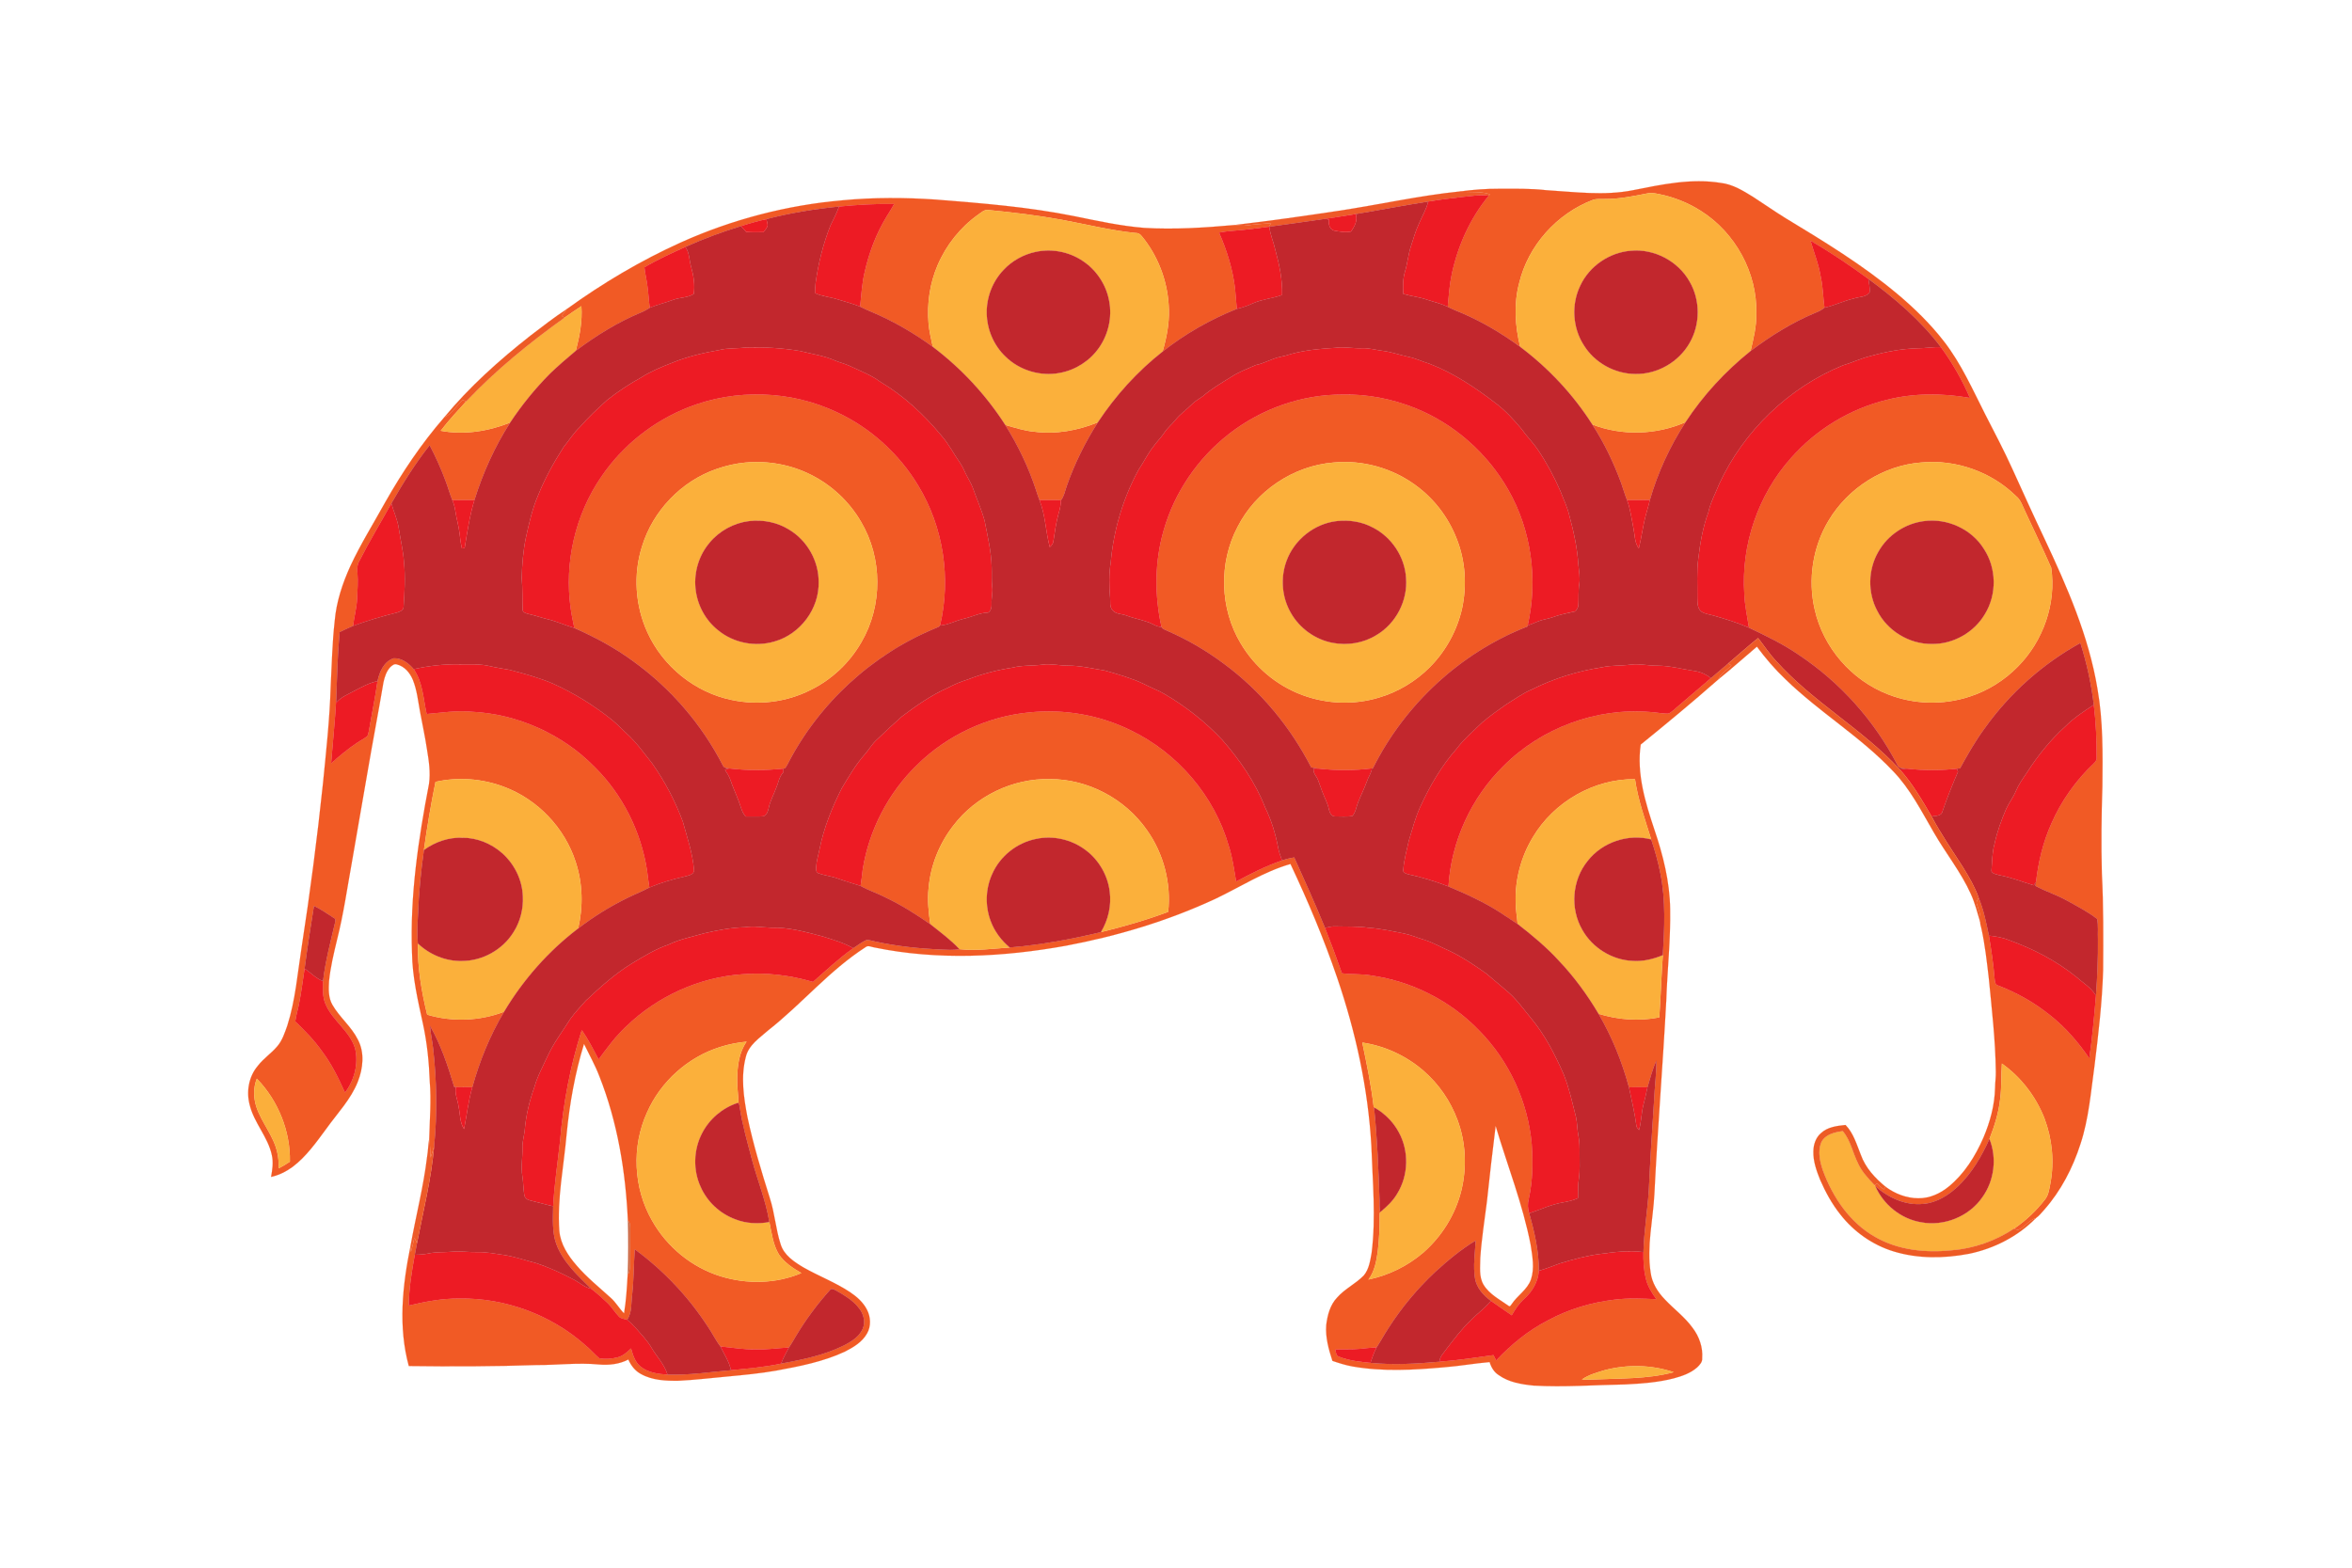 <?xml version="1.0" encoding="utf-8"?>
<!DOCTYPE svg PUBLIC "-//W3C//DTD SVG 1.1//EN" "http://www.w3.org/Graphics/SVG/1.1/DTD/svg11.dtd">
<svg version="1.1" id="Layer_1" xmlns="http://www.w3.org/2000/svg" xmlns:xlink="http://www.w3.org/1999/xlink" x="0px" y="0px"
	 viewBox="0 0 1920 1280" enable-background="new 0 0 1920 1280" xml:space="preserve">
<g id="_x23_ffffffff">
</g>
<g>
	<path fill="#F15A25" stroke="#F15A25" stroke-width="0.094" d="M1333.12,155.3c23.5-4.69,47.6-9.85,71.62-5.94
		c9.75,1.1,18.24,6.42,26.42,11.45c8.7,5.62,17.17,11.59,25.98,17.04c31.62,19.15,63.38,38.42,91.77,62.23
		c13.93,11.68,27.02,24.48,38.15,38.89c13.99,18.09,23.25,39.15,33.54,59.42c7.62,14.79,15.35,29.53,22.23,44.69
		c8.64,18.96,17.17,37.97,26.14,56.79c18.44,39.25,36.14,79.56,43.26,122.63c4.61,26.24,4.26,52.98,4,79.52
		c-0.79,23.63-1.05,47.31-0.44,70.95c1.38,26.32,1.2,52.69,1.04,79.04c-0.77,26.1-3.83,52.08-7.01,77.98
		c-3.02,21.51-4.65,43.41-11.52,64.16c-6.28,19.53-15.94,38.18-29.57,53.61c-2.17,2.32-4.11,5.03-6.78,6.78
		c-5.65,1.59-8.72,7.22-14,9.44c-1.31,0.53-2.67-0.55-3.91-0.75c9.59-6.59,18.19-14.63,25.32-23.83
		c3.03-3.79,3.52-8.79,4.45-13.38c3.29-17.66,1.45-36.15-4.89-52.92c-6.96-17.81-19.11-33.59-34.7-44.69
		c-0.69,9.53-0.13,19.14-1.39,28.65c-1.19,11.36-4.65,22.34-8.79,32.94c-6.4,14.07-14.28,27.76-25.56,38.5
		c-7.82,7.38-17.48,13.55-28.44,14.45c-14.45,1.51-28.53-4.97-39.12-14.43l-0.71-0.87c0.57-0.36,1.71-1.08,2.27-1.44
		c1.55,1.85,3.28,3.57,5.3,4.93c0.48-0.72,0.98-1.42,1.5-2.12c7.73,5.68,17.07,9.36,26.75,9.35c9.12,0.12,17.86-3.84,24.81-9.57
		c12.77-10.44,21.69-24.81,28.23-39.78c5.47-12.85,9.22-26.6,9.56-40.62c0.03-4.46,0.75-8.89,0.63-13.34
		c-0.28-25.66-3.31-51.18-5.77-76.7c-1.6-13.56-3.1-27.17-6.06-40.51c-0.37-1.69-1-3.34-0.94-5.07
		c0.99-5.09-1.35-9.77-2.69-14.52c-0.86-1.95,0.58-3.66,1.45-5.28c4.01,9.94,6.24,20.46,8.34,30.93
		c1.93,11.65,3.73,23.33,4.65,35.11c0.28,2.13,0.27,5.05,2.91,5.65c15.41,5.84,29.87,14.15,42.7,24.49
		c12.4,9.82,22.8,21.94,31.7,34.95c2.44-17,3.97-34.12,5.44-51.23c1.09-15.27,1.78-30.58,1.61-45.89
		c-0.27-5.55,0.46-11.21-0.65-16.67c-7.5-5.91-16.12-10.23-24.42-14.9c-8.34-4.71-17.55-7.57-25.96-12.08
		c0.12-0.82,0.36-2.45,0.48-3.27c1.92-16.35,5.74-32.55,12.52-47.6c8.04-18.56,20.05-35.29,34.66-49.23
		c1.27-1.22,2.53-2.7,2.32-4.59c0.09-14.42-0.63-28.86-2.33-43.18c-2.04-17.12-5.74-34.04-10.95-50.47
		c-30.93,17-57.88,41.17-78.33,69.93c-7.49,10.23-13.78,21.25-19.86,32.35c-0.88,0.11-1.74,0.23-2.59,0.35
		c-13.4,1.52-27,1.54-40.4-0.01c-2.73-0.47-6.56,0.27-8.01-2.68c-18.67-36.3-46.73-67.7-80.72-90.3
		c-12.73-8.8-26.72-15.47-40.63-22.12c-1.42-9.14-3.45-18.2-3.81-27.47c-2.74-40.15,11.3-81.08,38.1-111.09
		c20.48-23.32,48.22-40.18,78.38-47.55c22.09-5.56,45.35-5.45,67.7-1.52c-6.3-14.61-14.27-28.56-23.67-41.4
		c-16.36-21.76-37.25-39.63-59.09-55.68c-15.27-11.19-31.02-21.8-47.39-31.3c2.97,9.99,6.86,19.74,8.48,30.09
		c1.78,8.1,1.76,16.43,2.97,24.61c-2.31,1.95-5.04,3.29-7.85,4.33c-18.83,7.94-36.31,18.79-52.56,31.13
		c2.44-10.07,4.93-20.24,4.72-30.68c0.82-33.2-17.07-65.89-45.04-83.63c-10.42-6.7-22.11-11.39-34.24-13.84
		c-3.11-0.6-6.31-1.32-9.45-0.62c-11.53,2.25-23.15,4.7-34.95,4.59c-3.25,0.08-6.59-0.31-9.71,0.74
		c-29.4,11.18-52.78,37.21-60.15,67.86c-4.52,17.08-3.38,35.12,0.82,52.14c-14.61-10.74-30.28-20.1-46.93-27.32
		c-4.13-1.7-8.27-3.37-12.26-5.39c0.84-9.14,1.49-18.35,3.44-27.34c5.02-22.99,15.01-45.15,30.04-63.34
		c0.26-0.31,0.76-0.92,1.02-1.23c-7.95-2.71-16.48-1.29-24.68-2.28c10.71-1.41,21.52-2.27,32.33-2.21
		c12.7,0,25.46-0.28,38.11,1.16C1285.68,156.73,1309.64,160.01,1333.12,155.3 M1568.44,377.63
		c-30.92,2.36-59.71,20.76-75.59,47.25c-13.06,21.57-17.17,48.29-11.44,72.82c6.96,31.02,30.11,57.66,59.71,69.16
		c21.13,8.37,45.19,9.04,66.77,1.88c14.82-4.8,28.41-13.3,39.3-24.45c20.7-20.83,31.58-51.58,27.24-80.74
		c-6.68-15.43-14.14-30.53-21.15-45.82c-2.18-4.34-3.5-9.37-7.42-12.56C1625.69,385.27,1596.64,374.97,1568.44,377.63z"/>
	<path fill="#F15A25" stroke="#F15A25" stroke-width="0.094" d="M687.96,163.52c25.27-2.37,50.73-2.29,76.04-0.56
		c37.77,3.01,75.68,6.02,112.88,13.53c18.91,3.84,37.82,8.04,57.09,9.58c24.63,1.49,49.33-0.15,73.85-2.34
		c3.36,0.46,6.77,0.92,10.16,0.32c6.54-1,13.16-1.19,19.74-1.84c-0.67,0.99-1.34,1.97-1.98,2.96c-6.17,0.77-12.35,1.47-18.51,2.27
		c-7.35,0.94-14.81,0.96-22.07,2.51c6.31,14.36,11.05,29.49,12.99,45.09c0.6,5.71,0.9,11.45,1.5,17.16
		c-21.72,8.73-42.3,20.38-60.65,34.95c3.24-11.1,5.52-22.56,5.19-34.17c-0.46-20.57-7.43-40.97-19.92-57.35
		c-1.9-2.33-3.69-5.59-7.17-5.38c-20.4-2.05-40.32-7.1-60.44-10.81c-19.78-3.62-39.76-6.02-59.77-7.95
		c-3.42-0.61-5.94,2.17-8.54,3.87c-14.46,10.34-25.91,24.74-32.89,41.07c-6.45,14.9-8.81,31.43-7.46,47.56
		c0.52,6.51,2.16,12.84,3.47,19.22c-15.34-11.21-31.86-20.84-49.35-28.27c-3.42-1.31-6.7-2.94-9.98-4.57
		c1.02-9.5,1.49-19.11,3.75-28.43c3.61-15.86,9.39-31.26,17.9-45.15c2.07-3.39,4.24-6.73,6.14-10.23
		c-15.02-0.3-30.03,0.64-44.98,2.08c-19.99,2-39.9,5.21-59.35,10.27c-6.97,1.6-13.86,3.5-20.66,5.71
		c-15.49,4.71-30.7,10.37-45.47,17c-11.33,5.13-22.71,10.27-33.4,16.66c0.48,5.24,1.89,10.33,2.46,15.56
		c0.81,5.79,1.08,11.65,1.89,17.44c-2.28,1.54-4.68,2.92-7.25,3.89c-19.05,7.98-36.7,18.91-53.16,31.31
		c3.12-11.9,5.47-24.12,4.58-36.49c-4.64,3-9.15,6.19-13.69,9.34c-0.84-0.47-1.67-0.94-2.5-1.41c1.57-1.82,3.05-3.72,4.45-5.67
		c29.15-21.05,60.28-39.56,93.08-54.36C597.61,179.17,642.44,167.46,687.96,163.52z"/>
	<path fill="#F15A25" stroke="#F15A25" stroke-width="0.094" d="M561.7,332.63c38.8-15.4,83.93-13.94,121.62,4
		c27.37,12.78,50.67,33.93,66.22,59.8c20.59,33.83,27.01,75.84,17.82,114.32c-0.79,1.25-2.42,1.46-3.62,2.13
		c-51.66,21.32-95.33,61.36-120.82,111.11c-0.91,1.36-1.51,3.66-3.53,3.57c-14.36,1.54-28.87,1.62-43.22-0.05
		c-2.18-0.31-5.1-0.12-6.09-2.54c-17.16-33.55-42.46-62.87-72.99-84.94c-14.91-11.04-31.35-19.8-48.27-27.29
		c-1-5.25-2.25-10.44-2.94-15.73c-5.39-37.44,3.61-76.83,25.13-107.98C508.21,363.72,533.25,343.85,561.7,332.63 M608.54,377.68
		c-8.05,0.78-16.01,2.55-23.63,5.27c-28.69,9.88-51.89,34.12-60.77,63.11c-7.33,22.92-5.61,48.48,4.41,70.34
		c12.65,27.79,38.86,49.01,68.84,55.11c21.44,4.57,44.42,1.85,64.02-8.04c17.44-8.47,32.2-22.39,41.8-39.23
		c17.36-29.69,17.23-68.59-0.33-98.16c-9.47-16.37-23.84-29.88-40.75-38.34C645.7,379.37,626.88,375.99,608.54,377.68z"/>
	<path fill="#F15A25" stroke="#F15A25" stroke-width="0.094" d="M1003.28,354.29c26.25-20.47,59.35-32.25,92.7-32.14
		c20.12-0.45,40.27,3.52,58.96,10.92c31.96,12.81,59.17,36.82,76.22,66.71c19.1,33.25,24.41,73.68,15.92,110.95
		l-0.16,0.78c-54.44,21.22-100.16,63.52-126.18,115.78l-0.79,0.09c-14.52,1.83-29.25,1.79-43.79,0.16
		c-1.95-0.22-3.87-0.63-5.78-0.98c-17-33.1-41.3-62.58-71.33-84.66c-14.26-10.65-29.71-19.71-46.04-26.79
		c-1.66-0.94-4-1.34-4.86-3.19c-5.79-25.95-5.64-53.4,1.81-79C958.79,401.93,977.86,374.06,1003.28,354.29 M1088.49,377.67
		c-32.8,2.69-63.41,23.29-78.26,52.66c-15.46,29.32-14.47,66.52,2.58,94.95c11.37,19.31,29.48,34.58,50.55,42.27
		c19.81,7.35,42.05,8.17,62.29,2c15.78-4.62,30.26-13.43,41.83-25.08c12.79-13,21.9-29.57,25.97-47.35
		c4.12-18.97,2.86-39.22-4.36-57.3c-6.72-17.3-18.39-32.65-33.43-43.56C1136.52,382.15,1112.18,375.36,1088.49,377.67z"/>
	<path fill="#F15A25" stroke="#F15A25" stroke-width="0.094" d="M362.44,341c6.48-3.16,9.95-9.79,15.28-14.34
		c0.95,0.35,1.91,0.71,2.86,1.07c-7.12,7.82-14.36,15.56-20.78,23.99c19.08,3.58,38.79,0.43,56.68-6.7
		c-12.63,19.63-22.27,41.07-29.21,63.33c-6-0.09-12,0-18,0.03c-2.08-4.99-3.43-10.23-5.36-15.26c-3.72-10.15-8.17-20.01-13.18-29.58
		c-11.78,14.84-21.81,31.03-31.24,47.45c-8.75,15.77-18.12,31.22-26.28,47.32c-1.71,2.95-1.68,6.41-1.39,9.7
		c0.57,6.95-0.02,13.91-0.3,20.86c-0.33,7.5-2.43,14.75-3.3,22.18c-3.72,1.54-7.34,3.31-10.97,5.06c-1.7,18.49-2.16,37.09-2.8,55.65
		c-1.03,17.2-2.77,34.34-4.15,51.51c6.75-5.98,13.68-11.81,21.21-16.79c2.78-1.9,5.89-3.33,8.44-5.54c0.93-1.96,1.12-4.18,1.56-6.28
		c2.22-12.85,4.82-25.63,6.67-38.53c1.58-7.56,5.27-16.07,13.19-18.66c6.6-0.29,12.29,4.07,16.33,8.89
		c7.5,10.74,7.82,24.25,10.61,36.61c12.18-1.02,24.39-3.06,36.65-1.86c37.43,1.81,73.93,18.17,100.21,44.88
		c23.03,22.64,38.15,52.97,43.06,84.84c0.61,4.6,1.08,9.23,1.86,13.82c-5.61,3.11-11.61,5.38-17.34,8.21
		c-14.41,7.03-28.12,15.47-40.8,25.27c4.21-17.78,3.74-36.74-1.94-54.14c-8.91-27.98-31.1-51.28-58.59-61.55
		c-17.72-6.7-37.39-8.22-55.88-4.05c-3.76,18.45-6.9,37.03-9.48,55.68c-2.46,17.54-4.21,35.2-4.84,52.91
		c-0.41,7.76-0.89,15.56-0.1,23.32c-0.31,19.65,2.94,39.12,7.61,58.15c20.43,6.12,42.9,5.24,62.81-2.4
		c-11.5,19.2-19.97,40.09-25.96,61.63c-4.47-0.15-8.94,0.17-13.4-0.07c-0.35-0.04-1.04-0.13-1.39-0.17
		c-5.14-17.14-10.82-34.32-19.77-49.9c0.42,6.06,1.77,12,2.5,18.02c3.01,26.65,3.53,53.63,0.86,80.32
		c-0.89,3.16-1.94,6.27-2.92,9.41c-0.2-5.24-0.34-10.48-1.05-15.68c0.39-15.5,1.73-31.05,0.43-46.56
		c-0.58-15.8-2.18-31.6-5.54-47.06c-4.16-19.12-8.67-38.33-8.95-57.99c-1.73-46.4,5.13-92.56,13.88-137.99
		c1.32-9.32-0.09-18.76-1.63-27.96c-1.53-10.4-3.81-20.66-5.71-30.98c-1.61-8.7-2.51-17.65-5.83-25.92
		c-2.35-5.74-6.83-11.14-13.08-12.65c-2.12-0.78-3.88,0.89-5.35,2.16c-3.17,3.36-4.6,7.91-5.59,12.32
		c-4.22,25.06-9.08,50.02-13.33,75.09c-4.19,23.8-8.26,47.63-12.39,71.44c-3.86,21.25-6.84,42.69-12.16,63.64
		c-2.69,11.21-5.4,22.46-6.58,33.95c-0.38,6.52-0.63,13.5,2.76,19.35c5.87,10.24,15.53,17.79,20.8,28.42
		c5.61,10.58,4.25,23.47-0.03,34.26c-5.68,14.5-16.71,25.81-25.62,38.3c-8.29,11.19-16.45,22.85-27.67,31.34
		c-5.25,3.79-11.15,6.8-17.53,8.16c1.08-5.85,1.96-11.9,0.62-17.78c-3.15-14.88-14.55-26.31-18.09-41.04
		c-2.88-10.8-0.76-23.09,6.54-31.71c4.56-6.07,11.07-10.24,15.93-16.03c4.19-4.83,6.13-11.05,8.25-16.96
		c6.66-20.87,8.37-42.84,11.75-64.38c6.86-44.29,12.68-88.74,17.35-133.31c2.59-26.23,5.52-52.45,6.29-78.81
		c0.91-17.96,1.3-35.96,3.3-53.85c1.32-15.67,6.37-30.78,12.85-45.03c8.3-17.82,18.75-34.5,28.24-51.68
		C328.17,385.83,343.98,362.28,362.44,341 M256.3,739.66c-2.77,17.03-5.4,34.08-7.64,51.19c-1.52,9.73-2.69,19.53-4.65,29.19
		c-0.9,4.67-2.4,9.22-2.97,13.96c7.84,7.52,15.46,15.34,21.74,24.25c7.86,10.33,13.55,22.06,18.85,33.84
		c7.68-10.07,11.15-23.56,8.25-35.98c-4.32-14.55-18.76-22.85-24.32-36.72c-2.34-5.81-1.99-12.19-1.86-18.31
		c1.83-15.91,5.98-31.4,9.62-46.95c0.25-1.54,1.18-3.77-0.74-4.6C267.28,746.05,262.01,742.44,256.3,739.66 M209.27,903.7
		c4.32,13.01,14.1,23.66,17.06,37.2c1.09,4.25,1.19,8.65,1.19,13.02c3.14-1.63,6.17-3.46,9.11-5.43
		c0.48-24.93-9.61-49.89-26.97-67.76C206.73,888.02,206.87,896.28,209.27,903.7z"/>
	<path fill="#F15A25" stroke="#F15A25" stroke-width="0.094" d="M844.36,352.47c17.59,2.35,35.51-1.02,51.86-7.63
		c-10.4,16.3-19.06,33.74-25.43,52.01c-1.4,3.92-2.06,8.22-4.67,11.59c-5.87-0.26-11.73-0.02-17.59-0.14
		c-1.04-2.63-1.89-5.32-2.75-8c-6.15-18.72-14.7-36.63-25.18-53.31C828.44,349.13,836.2,351.79,844.36,352.47z"/>
	<path fill="#F15A25" stroke="#F15A25" stroke-width="0.094" d="M1299.82,346.58c24.39,9.42,52.27,8.59,76.17-1.93
		c-12.72,19.61-22.68,41.06-29.13,63.53c-6.23,0.16-12.45,0.18-18.67,0.16c-1.77-4.52-3.12-9.18-4.71-13.75
		C1317.32,377.81,1309.57,361.58,1299.82,346.58z"/>
	<path fill="#F15A25" stroke="#F15A25" stroke-width="0.094" d="M1396.73,553.66c4.72-3.94,9.4-7.93,14.05-11.95
		c0.87,0.56,1.76,1.12,2.66,1.7c-3.67,3.74-8.75,6.3-10.82,11.38c-20.62,18.2-41.89,35.8-63.28,53.14
		c-3.46,23.73,3.78,47.18,11.17,69.46c7.11,20.85,12.53,42.52,12.86,64.66c0.47,25.04-2.33,49.97-3.17,74.97
		c-2.8,52.69-7.11,105.27-9.69,157.98c-1.12,21.28-6.38,42.61-3.07,63.93c1.05,8.48,5.74,16,11.61,22.04
		c7.42,7.88,16.3,14.39,22.69,23.24c5.34,7.02,8.46,15.87,7.77,24.75c0.3,3.11-2.02,5.5-4.09,7.49
		c-5.34,4.74-12.25,7.11-19.03,8.94c-12.89,3.35-26.22,4.28-39.47,4.96c-25,0.41-50.02,2.41-75.03,0.95
		c-9.9-1-20.24-2.65-28.51-8.61c-3.77-2.36-6.12-6.39-7.34-10.57c-12.36,1.04-24.61,3.28-36.99,4.23
		c-24.94,2.24-50.32,3.7-75.12-0.69c-5.55-0.98-10.92-2.73-16.23-4.53c-3.07-9.42-5.84-19.29-5.05-29.28
		c0.99-8,3.13-16.36,8.84-22.36c6.27-7.21,15.25-11.27,21.84-18.12c4.3-5.12,5.2-12.07,6.37-18.42
		c3.64-29.01,0.79-58.25-0.21-87.33c-2.63-46.74-12.75-92.86-27.85-137.11c-10.81-31.77-23.9-62.75-38.19-93.09
		c-21.87,6.29-41.07,18.83-61.46,28.52c-38.7,17.99-79.88,30.32-121.77,38.22c-51.43,9.27-104.74,12.04-156.2,1.47
		c-2.5-0.29-5.38-2.17-7.59-0.2c-29.43,18.93-51.93,46.28-79.29,67.78c-7.04,6.26-16.03,11.98-18.32,21.76
		c-4.23,16.08-1.78,32.91,1.3,48.96c4.74,22.44,11.41,44.41,18.29,66.27c4.03,12.25,4.8,25.3,8.78,37.55
		c2.71,9.1,11.12,14.61,18.85,19.19c12.46,7.06,25.97,12.17,37.93,20.12c5.49,3.7,10.69,8.25,13.73,14.25
		c3.09,5.96,3.52,13.5,0.08,19.43c-3.93,7.03-11.13,11.31-18.1,14.85c-17.73,8.27-37.1,12-56.21,15.53
		c-13.06,2.25-26.26,3.53-39.44,4.75c-13.34,1.2-26.65,2.84-40.03,3.47c-10.42,0.14-21.5-0.28-30.81-5.51
		c-4.74-2.53-8.14-6.96-10.25-11.81c-7.38,3.85-15.8,4.75-24.01,4.05c-16.97-1.66-33.97,0.53-50.96,0.46
		c-34.72,1.18-69.49,1.28-104.24,0.81c-8.78-32.02-5.17-65.81,1.36-97.88c0.11,1.57,0.24,3.16,0.4,4.75
		c1.09-3.83,1.9-7.72,2.73-11.6c0.73,1.45,1.46,2.9,2.2,4.38c-0.64,3.15-1.24,6.31-1.81,9.49c-2.47,13.7-4.83,27.54-4.93,41.49
		c13.53-3.22,27.3-5.85,41.26-5.73c37.4-0.62,74.81,13.2,102.79,38.03c4.11,3.27,7.47,7.37,11.46,10.75
		c4.98,0.93,10.2,0.44,15.09-0.79c4.34-1.12,7.67-4.28,10.84-7.25c1.53,5.21,3.12,10.82,7.41,14.49
		c6.12,5.31,14.61,6.38,22.4,6.91c17.33,0.54,34.53-2.13,51.76-3.62c13.67-1.34,27.41-2.49,40.88-5.35
		c17.9-3.35,36.1-7.03,52.43-15.42c5.64-2.98,11.44-6.82,14.16-12.82c2.41-5.31,1.07-11.6-2.26-16.18
		c-4.92-6.89-12.33-11.31-19.57-15.38c-1.5-0.74-3.71-2.18-4.92-0.22c-10.36,11.56-19.66,24.09-27.62,37.42
		c-1.78,3.22-3.78,6.32-5.76,9.43c-9.02,0.44-17.98,1.87-27.03,1.49c-9.71,0.3-19.28-1.45-28.9-2.35
		c-3.92-5.07-6.6-10.94-10.27-16.18c-15.85-24.43-36.17-45.92-59.64-63.14c-0.89,12.31-0.78,24.68-2.14,36.96
		c-0.96,6.91,0.06,14.54-4.12,20.57c-2.32-0.76-5.09-0.8-6.79-2.77c-3.46-3.57-5.95-7.96-9.6-11.35
		c-4.17-3.9-8.38-7.76-12.95-11.18c-10.99-10.81-22.98-21.77-28.48-36.57c-3.53-9.86-2.69-20.55-2.58-30.83
		c0.98-18.06,3.77-35.96,5.71-53.92c2.56-30.52,8.36-60.79,17.67-89.96c5.27,7.57,9.44,15.83,13.76,23.97
		c6.95-9.38,13.84-18.9,22.45-26.88c25.42-24.59,59.51-40.17,94.85-42.65c19.41-1.65,39.03,0.84,57.71,6.26
		c10.72-9.43,21.16-19.25,32.86-27.5c3.57-2.26,6.9-5.03,10.81-6.69c2.33-0.07,4.59,0.71,6.86,1.18
		c17.66,3.89,35.71,5.78,53.77,6.63c5.06,0.11,10.18,0.69,15.2-0.36c13.63,1.5,27.46-0.45,41.11-1.37
		c25.07-2.12,49.92-6.6,74.37-12.52c18.58-4.57,37.02-9.86,54.95-16.56c2.54-23.36-3.7-47.6-17.36-66.74
		C918.56,652.29,888.1,636.04,857,636.14c-30.27-0.69-60.45,13.88-78.78,37.98c-11.35,14.58-18.55,32.41-20.15,50.85
		c-1.09,9.91-0.07,19.86,1.4,29.68c-11.81-8.24-24.02-15.96-37.06-22.11c-6.49-3.4-13.54-5.55-19.9-9.19
		c0.77-4.44,1.16-8.92,1.73-13.38c5.12-32.24,20.94-62.66,44.34-85.41c24.56-24.19,57.55-39.7,91.88-42.91
		c28.06-2.91,56.95,2.07,82.3,14.5c38.44,18.44,68.64,53.66,80.37,94.71c3.06,9.4,4.29,19.22,5.96,28.92
		c12.14-6.48,24.43-12.82,37.5-17.23c3.22-1.12,6.55-1.91,9.91-2.47c8.61,19.09,17.25,38.16,25.15,57.56
		c4.85,12.23,9.43,24.58,13.8,37c8.02,1.12,16.19,0.34,24.18,1.85c33.21,4.8,64.69,20.78,87.94,45
		c24.32,24.68,39.71,57.99,42.81,92.49c1.05,15.02,0.87,30.27-2.44,45.01c-0.99,3.85-0.9,7.91,0.39,11.68
		c4.3,15.26,7.98,30.95,7.84,46.9c-0.5,8.91-5.32,16.89-11.77,22.81c-4.31,3.8-7.53,8.56-10.31,13.54
		c-5.67-3.94-11.4-7.77-17.01-11.79c-6.09-4.4-11.59-10.48-12.96-18.09c-1.74-10.34,0-20.8,0.51-31.16
		c-12.18,7.32-23.11,16.54-33.56,26.12c-14.33,13.51-27.02,28.76-37.63,45.35c-3.4,5.18-6.34,10.64-9.71,15.84
		c-4.57,0.12-9.1,0.7-13.64,1.14c-6.67,0.65-13.38,0.15-20.05,0.59c0.56,2.16,0.56,5.18,3.23,5.88
		c8.09,3.18,16.83,4.1,25.43,4.97c18.75,1.82,37.66,0.76,56.38-0.94c14.77-1.13,29.42-3.33,44.08-5.4
		c0.71,1.44,1.45,2.9,2.19,4.37c12.33-13.1,26.46-24.72,42.56-32.88c16.7-9.03,35.21-14.51,54.03-16.75
		c11.34-1.46,22.81-0.88,34.19-0.38c-3.75-5.32-7.44-10.91-8.69-17.41c-1.68-6.89-2.01-14.01-1.88-21.07
		c0.44-16.84,3.31-33.49,4.38-50.28c1.17-24.7,2.69-49.38,4.35-74.05c0.47-10.67,1.94-21.29,1.88-31.97
		c-3.28,6.93-5.03,14.44-7.29,21.73c-5.05-0.15-10.09-0.1-15.12,0.03c-5.67-20.98-13.87-41.31-24.88-60.06
		c15.98,5.01,33.17,6.19,49.63,2.97c1.17-16.94,1.67-33.91,2.9-50.84c1.35-22.3,2.45-44.96-2.06-67
		c-1.82-9.3-4.4-18.44-7.42-27.42c-5.03-16.23-10.82-32.33-13.27-49.22c-33.5-0.35-66.13,18.54-83.24,47.21
		c-9.73,15.99-14.77,34.86-14.12,53.58c0.01,5.87,1.13,11.65,1.59,17.49c-4.68-3.1-9.34-6.23-14.04-9.31
		c-13.34-8.62-27.84-15.21-42.44-21.37c2.24-36.81,18.59-72.57,44.95-98.37c30.96-31.16,75.89-47.77,119.67-44.11
		c4.68,0.22,9.28,1.31,13.97,1.35c1.79,0.14,3.1-1.27,4.43-2.26C1375.77,571.39,1386.39,562.68,1396.73,553.66 M587.87,854.87
		c-26.27,8.24-48.55,28.22-59.65,53.41c-12.74,27.87-11.19,61.8,4.12,88.35c12,21.4,32.31,38.08,55.76,45.38
		c21.41,6.68,45.36,6.26,66.08-2.56c-6.93-3.97-13.86-8.54-18.4-15.26c-4.82-8-5.87-17.48-7.76-26.45
		c-2.81-17.37-9.59-33.73-14.12-50.67c-3.72-14.27-7.9-28.47-10.04-43.09c-0.4-1.16-0.1-3.41-1.88-3.37l0.81-0.28
		c-0.09-6.46-1.18-12.86-1.01-19.33c0.13-10.53,1.42-21.67,7.67-30.49C602.13,851.2,594.87,852.61,587.87,854.87
		 M1112.08,851.25c3.62,17.42,7.29,34.86,9.31,52.56c0.41,0.29,1.23,0.86,1.64,1.15l-1.35-0.6c2.64,25.15,3.59,50.42,4.47,75.68
		c0.04,3.19-0.21,6.43,0.59,9.57c-0.66,0.92-0.34,2.25-0.48,3.35c0.05,9.39-0.38,18.79-1.44,28.12
		c-1.11,8.22-2.56,16.85-7.69,23.65c16.43-3.45,31.93-11.05,44.68-21.97c15.18-13.27,26.34-31.18,31.13-50.8
		c4.62-18.98,3.65-39.35-3.21-57.67c-5.76-15.42-15.38-29.42-27.87-40.16C1147.85,862.04,1130.41,853.95,1112.08,851.25
		 M462.54,926.01c-2.27,26.29-7.86,52.47-5.95,78.98c0.93,10.85,7.16,20.32,14.15,28.32c8.33,9.7,18.33,17.76,27.78,26.32
		c4.25,3.7,6.93,8.77,10.91,12.72c1.81-10.68,2.36-21.53,3.01-32.32l0.91-0.58c1.27-4.33,0.96-8.95,1.03-13.41
		c-0.2-7.69,0.06-15.37,0.03-23.05c-0.18-2.16,0.22-4.84-1.84-6.23c-1.82-40.15-8.43-80.49-23.27-117.99
		c-3.49-9.15-8.32-17.67-12.56-26.46C469.35,876.26,464.98,901.08,462.54,926.01 M1220.93,919.27
		c-2.57,20.59-4.96,41.2-7.14,61.84c-1.93,15.25-4.36,30.46-5.4,45.81c0,7.34-1.28,15.38,2.64,22.02
		c4.77,7.91,13.34,12.16,20.61,17.37c1.02,0.83,1.75-0.67,2.28-1.33c4.69-7.22,12.89-11.88,15.84-20.26
		c3.08-9.19,1.18-19.01-0.24-28.32C1243.09,983.18,1230.53,951.62,1220.93,919.27 M1309.89,1118.75
		c-6.36,1.98-13.03,3.71-18.52,7.6c2.86,0.1,5.75,0.08,8.64,0c22.13-1.03,44.66-0.21,66.26-5.98
		C1348.18,1114.28,1328.32,1113.9,1309.89,1118.75z"/>
	<path fill="#EE5A29" stroke="#EE5A29" stroke-width="0.094" d="M1093.01,172.08c32.91-4.96,65.48-12.37,98.61-15.75
		c8.2,0.99,16.73-0.43,24.68,2.28c-0.26,0.31-0.76,0.92-1.02,1.23c-7.09-1.19-14.22,0.41-21.29,0.95
		c-9.38,1.13-18.79,2.15-28.1,3.78c-19.78,3.07-39.43,6.92-59.17,10.21c-8.25,1.33-16.5,2.68-24.76,3.88
		c-15.25,2.12-30.48,4.43-45.75,6.45l-0.47,0.06c0.64-0.99,1.31-1.97,1.98-2.96c-6.58,0.65-13.2,0.84-19.74,1.84
		c-3.39,0.6-6.8,0.14-10.16-0.32C1036.29,180.4,1064.67,176.38,1093.01,172.08z"/>
	<path fill="#FBB03B" stroke="#FBB03B" stroke-width="0.094" d="M1344.98,157.9c3.14-0.7,6.34,0.02,9.45,0.62
		c12.13,2.45,23.82,7.14,34.24,13.84c27.97,17.74,45.86,50.43,45.04,83.63c0.21,10.44-2.28,20.61-4.72,30.68
		c-20.5,16.47-38.57,35.97-53,57.98c-23.9,10.52-51.78,11.35-76.17,1.93c-15.57-24.45-35.68-45.94-58.83-63.35
		c-4.2-17.02-5.34-35.06-0.82-52.14c7.37-30.65,30.75-56.68,60.15-67.86c3.12-1.05,6.46-0.66,9.71-0.74
		C1321.83,162.6,1333.45,160.15,1344.98,157.9 M1331.48,204.76c-17.5,1.28-33.92,12.43-41.37,28.36
		c-7.53,15.34-6.39,34.55,2.93,48.89c8.84,14.21,25.21,23.23,41.93,23.29c17.88,0.37,35.41-9.72,44.23-25.25
		c8.84-15.16,8.88-35.04-0.02-50.18C1369.86,213.26,1350.47,203.03,1331.48,204.76z"/>
	<path fill="#FBB03B" stroke="#FBB03B" stroke-width="0.094" d="M798.35,175.36c2.6-1.7,5.12-4.48,8.54-3.87
		c20.01,1.93,39.99,4.33,59.77,7.95c20.12,3.71,40.04,8.76,60.44,10.81c3.48-0.21,5.27,3.05,7.17,5.38
		c12.49,16.38,19.46,36.78,19.92,57.35c0.33,11.61-1.95,23.07-5.19,34.17c-20.58,16.2-38.35,35.84-52.78,57.69
		c-16.35,6.61-34.27,9.98-51.86,7.63c-8.16-0.68-15.92-3.34-23.76-5.48c-15.75-24.55-35.89-46.17-59.13-63.78
		c-1.31-6.38-2.95-12.71-3.47-19.22c-1.35-16.13,1.01-32.66,7.46-47.56C772.44,200.1,783.89,185.7,798.35,175.36 M845.53,205.68
		c-9.95,2.08-19.23,7.22-26.18,14.63c-9.07,9.43-14.14,22.57-13.81,35.64c0.2,13.14,5.79,26.13,15.32,35.19
		c11.44,11.23,28.5,16.35,44.24,13.3c12.75-2.29,24.48-9.8,31.92-20.4c7.66-10.88,10.91-24.84,8.44-37.94
		c-2.34-13.57-10.59-25.98-22.2-33.38C872.28,205.48,858.38,202.93,845.53,205.68z"/>
	<path fill="#FBB03B" stroke="#FBB03B" stroke-width="0.094" d="M460.9,259.33c4.54-3.15,9.05-6.34,13.69-9.34
		c0.89,12.37-1.46,24.59-4.58,36.49c-7.16,5.99-14.24,12.08-20.96,18.55c-12.14,12.22-23.05,25.64-32.57,39.99
		c-17.89,7.13-37.6,10.28-56.68,6.7c6.42-8.43,13.66-16.17,20.78-23.99C404.8,302.11,432.28,279.82,460.9,259.33z"/>
	<path fill="#FBB03B" stroke="#FBB03B" stroke-width="0.094" d="M608.54,377.68c18.34-1.69,37.16,1.69,53.59,10.06
		c16.91,8.46,31.28,21.97,40.75,38.34c17.56,29.57,17.69,68.47,0.33,98.16c-9.6,16.84-24.36,30.76-41.8,39.23
		c-19.6,9.89-42.58,12.61-64.02,8.04c-29.98-6.1-56.19-27.32-68.84-55.11c-10.02-21.86-11.74-47.42-4.41-70.34
		c8.88-28.99,32.08-53.23,60.77-63.11C592.53,380.23,600.49,378.46,608.54,377.68 M611.42,425.53c-12.46,1.54-24.22,7.99-32.2,17.69
		c-8.55,10.05-12.69,23.63-11.46,36.75c1.15,13.44,7.97,26.36,18.61,34.7c12.5,10.3,30.19,13.68,45.69,9.1
		c21.11-5.86,36.85-26.8,36.17-48.77c0.07-16.99-9.33-33.61-23.87-42.38C634.64,426.48,622.79,424.15,611.42,425.53z"/>
	<path fill="#FBB03B" stroke="#FBB03B" stroke-width="0.094" d="M1088.49,377.67c23.69-2.31,48.03,4.48,67.17,18.59
		c15.04,10.91,26.71,26.26,33.43,43.56c7.22,18.08,8.48,38.33,4.36,57.3c-4.07,17.78-13.18,34.35-25.97,47.35
		c-11.57,11.65-26.05,20.46-41.83,25.08c-20.24,6.17-42.48,5.35-62.29-2c-21.07-7.69-39.18-22.96-50.55-42.27
		c-17.05-28.43-18.04-65.63-2.58-94.95C1025.08,400.96,1055.69,380.36,1088.49,377.67 M1091.33,425.5
		c-18.4,2.02-34.85,15.24-41.12,32.61c-5.02,13.69-3.78,29.61,3.56,42.24c7.09,12.63,19.95,21.87,34.19,24.52
		c12.12,2.29,25.12,0.2,35.63-6.37c15.92-9.37,25.66-28.11,24.15-46.53c-0.96-17.32-11.83-33.61-27.32-41.33
		C1111.56,425.9,1101.24,424.43,1091.33,425.5z"/>
	<path fill="#FBB03B" stroke="#FBB03B" stroke-width="0.094" d="M1568.44,377.63c28.2-2.66,57.25,7.64,77.42,27.54
		c3.92,3.19,5.24,8.22,7.42,12.56c7.01,15.29,14.47,30.39,21.15,45.82c4.34,29.16-6.54,59.91-27.24,80.74
		c-10.89,11.15-24.48,19.65-39.3,24.45c-21.58,7.16-45.64,6.49-66.77-1.88c-29.6-11.5-52.75-38.14-59.71-69.16
		c-5.73-24.53-1.62-51.25,11.44-72.82C1508.73,398.39,1537.52,379.99,1568.44,377.63 M1570.39,425.56
		c-15.29,1.98-29.38,11.42-36.95,24.85c-8.48,14.51-8.91,33.31-1.03,48.16c8.23,16.42,26.17,27.39,44.55,27.17
		c17.43,0.33,34.57-9.38,43.36-24.41c9.8-15.89,9.51-37.34-0.73-52.94C1609.53,431.97,1589.38,422.86,1570.39,425.56z"/>
	<path fill="#FBB03B" stroke="#FBB03B" stroke-width="0.094" d="M355.54,638.39c18.49-4.17,38.16-2.65,55.88,4.05
		c27.49,10.27,49.68,33.57,58.59,61.55c5.68,17.4,6.15,36.36,1.94,54.14c-24.26,18.48-44.79,41.75-60.41,67.92
		c-19.91,7.64-42.38,8.52-62.81,2.4c-4.67-19.03-7.92-38.5-7.61-58.15c9.57,9.11,22.62,14.57,35.89,14.28
		c16.82,0.05,33.28-9.16,42.12-23.45c5.52-8.61,8.15-18.98,7.63-29.18c-0.41-13.58-6.96-26.71-17.17-35.6
		c-8.69-7.56-20.02-12.23-31.59-12.29c-11.41-0.57-22.78,3.28-31.94,10.01C348.64,675.42,351.78,656.84,355.54,638.39z"/>
	<path fill="#FBB03B" stroke="#FBB03B" stroke-width="0.094" d="M778.22,674.12c18.33-24.1,48.51-38.67,78.78-37.98
		c31.1-0.1,61.56,16.15,79.25,41.64c13.66,19.14,19.9,43.38,17.36,66.74c-17.93,6.7-36.37,11.99-54.95,16.56
		c5.96-9.86,8.74-21.71,7.18-33.17c-1.63-13.37-8.98-25.94-19.81-33.94c-11.25-8.47-26.21-11.95-40.01-9.02
		c-15.76,3.03-29.78,14.14-36.14,28.9c-5.4,11.94-5.76,26.02-1.1,38.27c3.1,8.4,8.67,15.74,15.51,21.48
		c-13.65,0.92-27.48,2.87-41.11,1.37c-7.13-7.63-15.58-13.84-23.71-20.32c-1.47-9.82-2.49-19.77-1.4-29.68
		C759.67,706.53,766.87,688.7,778.22,674.12z"/>
	<path fill="#FBB03B" stroke="#FBB03B" stroke-width="0.094" d="M1251.42,683.41c17.11-28.67,49.74-47.56,83.24-47.21
		c2.45,16.89,8.24,32.99,13.27,49.22c-18.81-4.88-39.97,2.22-51.88,17.58c-12.69,15.55-14.45,38.88-4.33,56.19
		c8.22,14.74,24.36,24.68,41.23,25.34c8.41,0.57,16.74-1.49,24.46-4.69c-1.23,16.93-1.73,33.9-2.9,50.84
		c-16.46,3.22-33.65,2.04-49.63-2.97c-9.2-15.5-19.91-30.15-32.32-43.24c-10.19-11.1-21.76-20.81-33.67-29.99
		c-0.46-5.84-1.58-11.62-1.59-17.49C1236.65,718.27,1241.69,699.4,1251.42,683.41z"/>
	<path fill="#FBB03B" stroke="#FBB03B" stroke-width="0.094" d="M587.87,854.87c7-2.26,14.26-3.67,21.58-4.36
		c-6.25,8.82-7.54,19.96-7.67,30.49c-0.17,6.47,0.92,12.87,1.01,19.33l-0.81,0.28c-12.31,4.08-22.88,13.1-28.81,24.64
		c-7,13.4-7.51,30.04-1.18,43.79c5.35,12.2,15.88,21.95,28.38,26.5c8.76,3.44,18.46,3.88,27.65,2.2c1.89,8.97,2.94,18.45,7.76,26.45
		c4.54,6.72,11.47,11.29,18.4,15.26c-20.72,8.82-44.67,9.24-66.08,2.56c-23.45-7.3-43.76-23.98-55.76-45.38
		c-15.31-26.55-16.86-60.48-4.12-88.35C539.32,883.09,561.6,863.11,587.87,854.87z"/>
	<path fill="#FBB03B" stroke="#FBB03B" stroke-width="0.094" d="M1112.08,851.25c18.33,2.7,35.77,10.79,49.78,22.88
		c12.49,10.74,22.11,24.74,27.87,40.16c6.86,18.32,7.83,38.69,3.21,57.67c-4.79,19.62-15.95,37.53-31.13,50.8
		c-12.75,10.92-28.25,18.52-44.68,21.97c5.13-6.8,6.58-15.43,7.69-23.65c1.06-9.33,1.49-18.73,1.44-28.12
		c0.14-1.1-0.18-2.43,0.48-3.35c5.32-4.31,10.37-9.12,13.84-15.09c9.28-14.95,9.69-34.87,1.15-50.23
		c-4.31-8-10.92-14.68-18.7-19.33c-0.41-0.29-1.23-0.86-1.64-1.15C1119.37,886.11,1115.7,868.67,1112.08,851.25z"/>
	<path fill="#FBB03B" stroke="#FBB03B" stroke-width="0.094" d="M1634.22,868.41c15.59,11.1,27.74,26.88,34.7,44.69
		c6.34,16.77,8.18,35.26,4.89,52.92c-0.93,4.59-1.42,9.59-4.45,13.38c-7.13,9.2-15.73,17.24-25.32,23.83
		c-15.15,10.02-32.82,16.21-50.94,17.65c-21.13,2.18-43.5-0.09-62.2-10.82c-20.68-11.62-34.68-32.29-42.74-54.16
		c-2.51-7.33-4.5-15.73-1.41-23.18c3.14-6.59,11.02-8.31,17.6-9.2c6.4,7.67,8.09,17.82,12.51,26.55
		c3.11,6.78,8.37,12.16,13.35,17.58l0.71,0.87c6.62,15.08,20.87,26.6,37.17,29.38c18.84,3.64,39.38-4.66,50.23-20.52
		c9.69-13.52,11.86-31.94,5.72-47.38c4.14-10.6,7.6-21.58,8.79-32.94C1634.09,887.55,1633.53,877.94,1634.22,868.41z"/>
	<path fill="#ED1B24" stroke="#ED1B24" stroke-width="0.094" d="M1193.99,160.79c7.07-0.54,14.2-2.14,21.29-0.95
		c-15.03,18.19-25.02,40.35-30.04,63.34c-1.95,8.99-2.6,18.2-3.44,27.34c-5.41-2.7-11.36-3.96-17.05-5.87
		c-6.24-2.2-12.89-2.77-19.2-4.69c-0.47-6.2-0.37-12.53,1.46-18.52c2.03-6.71,2.57-13.78,4.79-20.45
		c2.04-6.21,3.77-12.54,6.57-18.46c2.49-6,5.99-11.59,7.52-17.96C1175.2,162.94,1184.61,161.92,1193.99,160.79z"/>
	<path fill="#ED1B24" stroke="#ED1B24" stroke-width="0.094" d="M684.95,168.64c14.95-1.44,29.96-2.38,44.98-2.08
		c-1.9,3.5-4.07,6.84-6.14,10.23c-8.51,13.89-14.29,29.29-17.9,45.15c-2.26,9.32-2.73,18.93-3.75,28.43
		c-5.96-2.41-12.19-4.02-18.32-5.93c-6.11-1.99-12.68-2.33-18.53-5.14c0.09-2.72,0.17-5.45,0.49-8.16
		c2.23-16.04,6.14-31.88,12.1-46.95C680.31,179.04,683.04,174.02,684.95,168.64z"/>
	<path fill="#ED1B24" stroke="#ED1B24" stroke-width="0.094" d="M1017.23,187.44c6.16-0.8,12.34-1.5,18.51-2.27l0.47-0.06
		c0.63,6.49,3.47,12.47,4.83,18.81c3.3,12.03,5.91,24.37,5.6,36.91c-7.54,2.81-15.74,3.37-23.18,6.55
		c-4.45,2.03-9.03,3.77-13.81,4.82c-0.6-5.71-0.9-11.45-1.5-17.16c-1.94-15.6-6.68-30.73-12.99-45.09
		C1002.42,188.4,1009.88,188.38,1017.23,187.44z"/>
	<path fill="#ED1B24" stroke="#ED1B24" stroke-width="0.094" d="M1477.95,196.51c16.37,9.5,32.12,20.11,47.39,31.3
		c0.19,3.69,1.46,7.47,0.8,11.13c-3.03,3.81-8.6,3.32-12.85,4.81c-8.17,1.85-15.71,5.68-23.89,7.46
		c-1.21-8.18-1.19-16.51-2.97-24.61C1484.81,216.25,1480.92,206.5,1477.95,196.51z"/>
	<path fill="#ED1B24" stroke="#ED1B24" stroke-width="0.094" d="M526.07,218.28c10.69-6.39,22.07-11.53,33.4-16.66
		c3.49,4.8,3.11,10.98,4.76,16.46c1.99,7.09,3.21,14.59,2.1,21.95c-5.03,3.19-11.34,2.71-16.79,4.79
		c-6.3,2.38-12.91,3.89-19.12,6.46c-0.81-5.79-1.08-11.65-1.89-17.44C527.96,228.61,526.55,223.52,526.07,218.28z"/>
	<path fill="#ED1B24" stroke="#ED1B24" stroke-width="0.094" d="M587.23,285.78c6.87-1.77,14-1.06,20.98-2.04
		c14.98-0.48,30.03,0.37,44.82,2.83c9.63,2.48,19.66,3.77,28.8,7.88c3.83,1.59,7.91,2.51,11.69,4.25
		c8.45,4.1,17.39,7.3,24.98,12.97c19.23,11.38,35.75,26.81,49.97,43.95c6.03,6.82,10.13,15.05,15.34,22.47
		c2.19,3.06,3.43,6.64,5.19,9.93c1.72,3.38,3.71,6.63,5.09,10.17c3.15,8.94,7.07,17.61,9.63,26.76
		c2.43,12.58,5.48,25.14,5.81,38.02c0.25,5.33-0.19,10.69,0.41,16.01c0.72,4.68-0.75,9.33-0.49,14.03
		c0.13,2.54-0.38,5.96-2.88,7.16c-6.92,0.18-13.09,3.53-19.73,5.03c-6.59,1.53-12.68,5.01-19.48,5.55
		c9.19-38.48,2.77-80.49-17.82-114.32c-15.55-25.87-38.85-47.02-66.22-59.8c-37.69-17.94-82.82-19.4-121.62-4
		c-28.45,11.22-53.49,31.09-70.69,56.4c-21.52,31.15-30.52,70.54-25.13,107.98c0.69,5.29,1.94,10.48,2.94,15.73
		c-7.34-2.14-14.32-5.36-21.76-7.17c-5.36-1.26-10.53-3.17-15.91-4.32c-1.75-0.55-4.52-1.12-4.5-3.41
		c-0.36-8.6,0.05-17.23-0.78-25.81c0.3-11.08,1.16-22.18,3.42-33.05c2.59-11.81,5.28-23.7,10.09-34.83
		c5.52-13.78,12.78-26.81,20.81-39.27c4.42-5.47,8.16-11.5,13.29-16.36c6.8-7.85,14.41-14.94,22.12-21.88
		c8.64-6.84,17.85-12.95,27.51-18.28c7.83-5.02,16.45-8.61,25.09-11.96C560.69,291.2,573.93,288.12,587.23,285.78z"/>
	<path fill="#ED1B24" stroke="#ED1B24" stroke-width="0.094" d="M1054.44,288.88c11.61-3.09,23.6-4.19,35.57-4.89
		c7.32-1.11,14.63,0.67,21.97,0.34c5.76-0.26,11.3,1.49,16.98,2.15c7.17,0.93,13.99,3.44,21.05,4.92
		c5.82,1.16,11.13,3.93,16.81,5.55c19.94,7.64,37.79,19.68,54.63,32.63c7.72,5.89,14.26,13.09,20.5,20.49
		c4.21,6.06,9.55,11.23,13.63,17.39c7.01,10.41,12.96,21.52,18.02,33.01c2.6,6.87,5.92,13.52,7.57,20.72
		c3.54,13.03,6.43,26.32,7.29,39.82c0.5,5.31,1.59,10.63,0.73,15.97c-0.91,5.67-0.34,11.42-0.72,17.12
		c-0.07,1.96-1.39,3.5-2.38,5.07c-6.44,1.36-12.93,2.67-19.11,4.97c-3.85,1.35-8,1.69-11.74,3.34
		c-2.7,1.15-5.39,2.31-8.16,3.25c8.49-37.27,3.18-77.7-15.92-110.95c-17.05-29.89-44.26-53.9-76.22-66.71
		c-18.69-7.4-38.84-11.37-58.96-10.92c-33.35-0.11-66.45,11.67-92.7,32.14c-25.42,19.77-44.49,47.64-53.32,78.63
		c-7.45,25.6-7.6,53.05-1.81,79c-2.4-0.08-4.61-0.95-6.68-2.06c-6.84-3.53-14.6-4.46-21.72-7.2c-3.89-1.6-9.08-0.99-11.8-4.69
		c-2.32-2.76-1.42-6.56-1.74-9.85c-0.84-9.67-1.03-19.46,0.51-29.07c2.34-26.35,10.08-52.27,22.72-75.52
		c4.24-6.2,7.45-13.08,12.13-18.99c2.73-3.82,6.13-7.12,8.73-11.04c2.58-4.02,6.37-7.01,9.33-10.73c3.89-4.82,9.04-8.35,13.39-12.72
		c2.67-2.75,6.15-4.47,9.18-6.77c6.94-6.03,14.98-10.58,22.73-15.46c6.29-4.11,13.37-6.73,20.19-9.78
		c6.92-1.29,12.97-5.21,19.85-6.63C1048.16,290.72,1051.34,289.94,1054.44,288.88z"/>
	<path fill="#ED1B24" stroke="#ED1B24" stroke-width="0.094" d="M1565.02,284.38c6.48,0.04,12.9-1.26,19.41-0.89
		c9.4,12.84,17.37,26.79,23.67,41.4c-22.35-3.93-45.61-4.04-67.7,1.52c-30.16,7.37-57.9,24.23-78.38,47.55
		c-26.8,30.01-40.84,70.94-38.1,111.09c0.36,9.27,2.39,18.33,3.81,27.47c-9.32-4.15-19.1-7.05-28.86-9.9
		c-3.39-1.01-7.13-1.26-10.08-3.32c-3.34-2.72-3.09-7.43-3.21-11.31c0.13-10.67-0.63-21.38,0.8-31.99
		c1.5-12.83,3.76-25.68,8.24-37.83c1.68-7.96,5.69-15.11,8.64-22.63c19.96-43.52,56.77-78.99,101.06-97.21
		c7.7-2.24,14.94-5.84,22.77-7.68C1539.45,287.18,1552.16,284.77,1565.02,284.38z"/>
	<path fill="#ED1B24" stroke="#ED1B24" stroke-width="0.094" d="M293.21,458.31c8.16-16.1,17.53-31.55,26.28-47.32
		c1.97,7.02,5.19,13.71,6.13,21c1.36,8.99,3.57,17.86,4.16,26.96c1.24,12.21,0.49,24.52-0.33,36.73c-0.15,2.73-3.17,3.77-5.36,4.48
		c-12.13,3.02-24.14,6.57-35.87,10.89c0.87-7.43,2.97-14.68,3.3-22.18c0.28-6.95,0.87-13.91,0.3-20.86
		C291.53,464.72,291.5,461.26,293.21,458.31z"/>
	<path fill="#ED1B24" stroke="#ED1B24" stroke-width="0.094" d="M337.7,546.36c12.23-2.72,24.79-4.21,37.33-3.92
		c8.35,0.18,16.85-0.57,25.03,1.5c5.17,1.25,10.44,1.94,15.67,2.92c12.13,3.14,24.27,6.43,35.82,11.39
		c17.1,7.69,33.15,17.62,47.79,29.32c4.24,3.42,7.92,7.45,11.96,11.09c8.14,7.32,14.48,16.31,21.25,24.84
		c10.28,14.64,18.71,30.63,24.89,47.42c3.54,12.9,7.97,25.73,9.09,39.14c0.37,4.05-4.23,4.66-7.15,5.51
		c-10,2.23-19.84,5.12-29.29,9.08c-0.78-4.59-1.25-9.22-1.86-13.82c-4.91-31.87-20.03-62.2-43.06-84.84
		c-26.28-26.71-62.78-43.07-100.21-44.88c-12.26-1.2-24.47,0.84-36.65,1.86C345.52,570.61,345.2,557.1,337.7,546.36z"/>
	<path fill="#ED1B24" stroke="#ED1B24" stroke-width="0.094" d="M826.54,545.11c8-2.08,16.31-1.3,24.44-2.44
		c7.01-0.93,13.95,0.83,20.96,0.81c10.14-0.01,20.06,2.43,30.02,4.02c10.73,3.06,21.56,6.11,31.68,10.89
		c5.53,2.98,11.52,5,16.93,8.23c17.42,10.14,33.42,22.79,47.22,37.5c14.31,16.42,26.96,34.61,34.92,54.99
		c5.12,10.45,8.56,21.69,10.7,33.12c0.67,3.54,1.88,6.95,3.18,10.32c-13.07,4.41-25.36,10.75-37.5,17.23
		c-1.67-9.7-2.9-19.52-5.96-28.92c-11.73-41.05-41.93-76.27-80.37-94.71c-25.35-12.43-54.24-17.41-82.3-14.5
		c-34.33,3.21-67.32,18.72-91.88,42.91c-23.4,22.75-39.22,53.17-44.34,85.41c-0.57,4.46-0.96,8.94-1.73,13.38
		c-6.16-2.07-12.44-3.74-18.53-5.99c-5.13-1.97-10.69-2.39-15.81-4.34c-2.14-0.55-1.9-2.99-1.95-4.71
		c0.22-5.04,1.77-9.89,2.77-14.8c3.45-17.49,10.18-34.18,18.22-50.02c5.73-9.54,11.38-19.26,18.78-27.63
		c3.32-3.7,5.71-8.16,9.39-11.55c6.78-6.54,13.69-12.94,20.72-19.2c11.77-8.95,24.04-17.44,37.56-23.53
		c5.34-2.8,10.92-5.13,16.68-6.9C802,550.13,814.18,547.02,826.54,545.11z"/>
	<path fill="#ED1B24" stroke="#ED1B24" stroke-width="0.094" d="M1308.05,544.78c7.53-1.71,15.31-1.02,22.93-2.11
		c7.34-0.93,14.62,0.93,21.97,0.85c10.45,0.01,20.55,2.9,30.82,4.41c4.75,0.72,9.18,2.79,12.96,5.73
		c-10.34,9.02-20.96,17.73-31.3,26.75c-1.33,0.99-2.64,2.4-4.43,2.26c-4.69-0.04-9.29-1.13-13.97-1.35
		c-43.78-3.66-88.71,12.95-119.67,44.11c-26.36,25.8-42.71,61.56-44.95,98.37c-10.62-4.13-21.59-7.51-32.73-9.93
		c-1.83-0.56-4.72-1.27-4.16-3.8c0.63-8.06,2.82-15.91,4.57-23.77c2.82-9.26,5.26-18.67,9.28-27.51
		c7.8-17.02,17.29-33.45,29.77-47.51c5.99-8,13.65-14.47,20.79-21.38c6.17-5.27,12.8-9.98,19.45-14.62
		c6.93-4.25,13.51-9.17,21.05-12.32C1268.5,553.87,1288.08,547.87,1308.05,544.78z"/>
	<path fill="#ED1B24" stroke="#ED1B24" stroke-width="0.094" d="M288.52,564.46c6.33-3.25,12.61-6.87,19.66-8.33
		c-1.85,12.9-4.45,25.68-6.67,38.53c-0.44,2.1-0.63,4.32-1.56,6.28c-2.55,2.21-5.66,3.64-8.44,5.54
		c-7.53,4.98-14.46,10.81-21.21,16.79c1.38-17.17,3.12-34.31,4.15-51.51c0.12,0.38,0.36,1.15,0.48,1.54
		C278.51,569.06,283.81,567.1,288.52,564.46z"/>
	<path fill="#ED1B24" stroke="#ED1B24" stroke-width="0.094" d="M1685.97,593.1c6.9-6.92,15.11-12.31,23.25-17.63
		c1.7,14.32,2.42,28.76,2.33,43.18c0.21,1.89-1.05,3.37-2.32,4.59c-14.61,13.94-26.62,30.67-34.66,49.23
		c-6.78,15.05-10.6,31.25-12.52,47.6c-0.63,0.92-1.24,1.84-1.86,2.77c-9.45-2.81-18.64-6.57-28.38-8.32
		c-2.12-0.75-5.26-0.96-6.15-3.3c0.62-7.43,0.46-15.01,2.54-22.24c2.1-9.83,5.54-19.31,9.48-28.53
		c2.33-5.02,5.79-9.43,7.93-14.56c2.28-5.42,5.71-10.21,8.99-15.05C1663.44,617.04,1673.78,604.1,1685.97,593.1z"/>
	<path fill="#ED1B24" stroke="#ED1B24" stroke-width="0.094" d="M1076.16,627.54c14.54,1.63,29.27,1.67,43.79-0.16
		c-0.44,3.87-2.95,6.98-4.11,10.62c-2.06,5.69-4.8,11.11-7.06,16.72c-1.6,3.86-1.97,8.33-4.81,11.59
		c-4.65,0.69-9.4,0.32-14.07,0.29c-3.03,0.16-4.46-3.19-5.07-5.64c-0.95-5.22-3.72-9.79-5.48-14.72
		c-1.27-3.18-2.21-6.48-3.51-9.63c-1.27-3.01-4.25-5.54-3.44-9.1C1073.34,627.52,1075.22,627.53,1076.16,627.54z"/>
	<path fill="#ED1B24" stroke="#ED1B24" stroke-width="0.094" d="M591.88,628.69c1.28-0.94,2.71-1.33,4.29-1.18
		c14.35,1.67,28.86,1.59,43.22,0.05c-0.04,1.07,0.69,2.42-0.21,3.33c-3.25,3.48-3.71,8.39-5.61,12.58
		c-2.03,5.53-5.01,10.73-6.15,16.56c-0.52,2.54-1.61,5.6-4.31,6.47c-4.8,0.42-9.63,0.03-14.44,0.16
		c-3.21-3.55-3.98-8.38-5.71-12.68c-2.17-5.87-4.87-11.54-6.84-17.49C595.16,633.67,593.44,631.2,591.88,628.69z"/>
	<path fill="#ED1B24" stroke="#ED1B24" stroke-width="0.094" d="M1550.96,628.41c2-0.41,4.04-0.76,6.13-0.79
		c13.4,1.55,27,1.53,40.4,0.01c0.22,0.63,0.66,1.89,0.88,2.52c-4.62,10.6-8.91,21.35-12.65,32.28c-0.87,4.15-5.71,3.53-8.9,4.22
		C1569.04,653.36,1561.3,639.92,1550.96,628.41z"/>
	<path fill="#ED1B24" stroke="#ED1B24" stroke-width="0.094" d="M1081.65,757.64c2.7-0.67,5.46-1.4,8.28-1.26
		c9.02,0.26,18.09-0.22,27.06,1.1c9.84,0.64,19.46,2.83,29.12,4.7c5.51,1.07,10.65,3.4,16.02,4.99
		c7.48,2.28,14.29,6.21,21.41,9.36c10.54,5.06,20.27,11.61,29.77,18.38c5.68,4.91,11.55,9.6,17.2,14.55
		c7.26,6.11,12.78,13.91,18.76,21.2c11.66,13.82,20.01,30.03,27.21,46.52c4.52,11.33,7.1,23.25,10.08,35.05
		c1.06,5,0.92,10.16,1.96,15.17c1,4.8,0.97,9.72,0.93,14.6c-0.09,6.69,0.46,13.42-0.55,20.07
		c-0.83,5.36-0.61,10.79-0.76,16.2c-3.8,1.85-7.96,2.71-12.08,3.46c-9.65,1.59-18.52,5.87-27.73,8.94
		c-1.29-3.77-1.38-7.83-0.39-11.68c3.31-14.74,3.49-29.99,2.44-45.01c-3.1-34.5-18.49-67.81-42.81-92.49
		c-23.25-24.22-54.73-40.2-87.94-45c-7.99-1.51-16.16-0.73-24.18-1.85C1091.08,782.22,1086.5,769.87,1081.65,757.64z"/>
	<path fill="#ED1B24" stroke="#ED1B24" stroke-width="0.094" d="M608.28,757.04c6.89-1.19,13.79,0.19,20.69,0.39
		c14.47-0.5,28.57,3.46,42.44,7.09c8.54,2.76,17.31,5.14,25.13,9.69c-11.7,8.25-22.14,18.07-32.86,27.5
		c-18.68-5.42-38.3-7.91-57.71-6.26c-35.34,2.48-69.43,18.06-94.85,42.65c-8.61,7.98-15.5,17.5-22.45,26.88
		c-4.32-8.14-8.49-16.4-13.76-23.97c-9.31,29.17-15.11,59.44-17.67,89.96c-1.94,17.96-4.73,35.86-5.71,53.92
		c-6.22-1.39-12.31-3.24-18.52-4.68c-2.33-0.43-4.59-1.93-5.02-4.4c-0.84-5.19-0.75-10.48-1.61-15.66
		c-1.25-7.71,0.33-15.45,0.09-23.18c-0.12-4.73,1.34-9.28,1.84-13.94c0.99-12.13,3.84-24.06,7.96-35.49
		c2.44-8.92,7.01-17,10.79-25.38c5.06-10.84,12.32-20.39,18.69-30.45c3.72-5.21,8.19-9.82,12.4-14.62
		c11.77-11.08,23.87-21.98,37.7-30.47c9.64-5.8,19.3-11.78,30.01-15.41c9.08-4.42,19.06-6.29,28.69-9.11
		C585.63,759.53,596.87,757.35,608.28,757.04z"/>
	<path fill="#ED1B24" stroke="#ED1B24" stroke-width="0.094" d="M1623.59,763.91c5.63,0.6,11.28,1.5,16.53,3.74
		c19.54,7,38.23,16.69,54.47,29.69c5.63,4.98,12.42,8.96,16.4,15.54c-1.47,17.11-3,34.23-5.44,51.23
		c-8.9-13.01-19.3-25.13-31.7-34.95c-12.83-10.34-27.29-18.65-42.7-24.49c-2.64-0.6-2.63-3.52-2.91-5.65
		C1627.32,787.24,1625.52,775.56,1623.59,763.91z"/>
	<path fill="#ED1B24" stroke="#ED1B24" stroke-width="0.094" d="M244.01,820.04c1.96-9.66,3.13-19.46,4.65-29.19
		c5.06,3.34,9.26,8.06,15.04,10.23c-0.13,6.12-0.48,12.5,1.86,18.31c5.56,13.87,20,22.17,24.32,36.72
		c2.9,12.42-0.57,25.91-8.25,35.98c-5.3-11.78-10.99-23.51-18.85-33.84c-6.28-8.91-13.9-16.73-21.74-24.25
		C241.61,829.26,243.11,824.71,244.01,820.04z"/>
	<path fill="#ED1B24" stroke="#ED1B24" stroke-width="0.094" d="M1329.76,887.77c5.03-0.13,10.07-0.18,15.12-0.03
		c-0.99,4.92-2.15,9.79-3.39,14.65c-1.68,6.67-1.57,13.66-3.54,20.28c-0.88-1.11-2.02-2.13-2.12-3.61
		C1334.42,908.52,1331.95,898.16,1329.76,887.77z"/>
	<path fill="#ED1B24" stroke="#ED1B24" stroke-width="0.094" d="M1306.45,1023.82c11.6-1.6,23.42-3.07,35.11-1.51
		c-0.13,7.06,0.2,14.18,1.88,21.07c1.25,6.5,4.94,12.09,8.69,17.41c-11.38-0.5-22.85-1.08-34.19,0.38
		c-18.82,2.24-37.33,7.72-54.03,16.75c-16.1,8.16-30.23,19.78-42.56,32.88c-0.74-1.47-1.48-2.93-2.19-4.37
		c-14.66,2.07-29.31,4.27-44.08,5.4c0.17-4.36,3.65-7.34,5.93-10.72c6.08-7.89,12.08-15.92,19.33-22.8
		c5.32-5.67,11.86-10.08,16.74-16.18c5.61,4.02,11.34,7.85,17.01,11.79c2.78-4.98,6-9.74,10.31-13.54
		c6.45-5.92,11.27-13.9,11.77-22.81c5.81-1.58,11.37-3.91,17.03-5.95C1284.09,1028.31,1295.12,1025.22,1306.45,1023.82z"
		/>
	<path fill="#ED1B24" stroke="#ED1B24" stroke-width="0.094" d="M350.01,1023.41c6.23-1.35,12.65-0.77,18.96-1.41
		c6.99-0.69,13.97,0.56,20.97,0.36c7.09-0.15,14.07,1.27,21.05,2.24c8.96,1.33,17.52,4.41,26.28,6.61
		c10.75,3.51,21.06,8.23,31.04,13.54c4.79,2.48,8.85,6.42,14.28,7.54c4.57,3.42,8.78,7.28,12.95,11.18
		c3.65,3.39,6.14,7.78,9.6,11.35c1.7,1.97,4.47,2.01,6.79,2.77c2.78,1.96,5.11,4.48,7.36,7.03c4.3,4.98,8.94,9.74,12.33,15.44
		c4.34,7.51,10.8,13.83,13.31,22.32c-7.79-0.53-16.28-1.6-22.4-6.91c-4.29-3.67-5.88-9.28-7.41-14.49
		c-3.17,2.97-6.5,6.13-10.84,7.25c-4.89,1.23-10.11,1.72-15.09,0.79c-3.99-3.38-7.35-7.48-11.46-10.75
		c-27.98-24.83-65.39-38.65-102.79-38.03c-13.96-0.12-27.73,2.51-41.26,5.73c0.1-13.95,2.46-27.79,4.93-41.49
		C342.43,1024.46,346.26,1024.19,350.01,1023.41z"/>
	<path fill="#ED1B24" stroke="#ED1B24" stroke-width="0.094" d="M588.1,1099.38c9.62,0.9,19.19,2.65,28.9,2.35
		c9.05,0.38,18.01-1.05,27.03-1.49c-2.32,4.3-4.64,8.62-6.46,13.17c-13.47,2.86-27.21,4.01-40.88,5.35
		C595.27,1111.74,591.18,1105.73,588.1,1099.38z"/>
	<path fill="#C2272D" stroke="#C2272D" stroke-width="0.094" d="M1106.72,174.78c19.74-3.29,39.39-7.14,59.17-10.21
		c-1.53,6.37-5.03,11.96-7.52,17.96c-2.8,5.92-4.53,12.25-6.57,18.46c-2.22,6.67-2.76,13.74-4.79,20.45
		c-1.83,5.99-1.93,12.32-1.46,18.52c6.31,1.92,12.96,2.49,19.2,4.69c5.69,1.91,11.64,3.17,17.05,5.87
		c3.99,2.02,8.13,3.69,12.26,5.39c16.65,7.22,32.32,16.58,46.93,27.32c23.15,17.41,43.26,38.9,58.83,63.35
		c9.75,15,17.5,31.23,23.66,48.01c1.59,4.57,2.94,9.23,4.71,13.75c2.81,7.32,3.66,15.19,5.23,22.84
		c1.21,5.57,0.83,11.83,4.39,16.61c2.29-9.2,3.33-18.66,5.87-27.81c1.05-3.94,2.29-7.82,3.18-11.8
		c6.45-22.47,16.41-43.92,29.13-63.53c14.43-22.01,32.5-41.51,53-57.98c16.25-12.34,33.73-23.19,52.56-31.13
		c2.81-1.04,5.54-2.38,7.85-4.33c8.18-1.78,15.72-5.61,23.89-7.46c4.25-1.49,9.82-1,12.85-4.81
		c0.66-3.66-0.61-7.44-0.8-11.13c21.84,16.05,42.73,33.92,59.09,55.68c-6.51-0.37-12.93,0.93-19.41,0.89
		c-12.86,0.39-25.57,2.8-37.93,6.27c-7.83,1.84-15.07,5.44-22.77,7.68c-44.29,18.22-81.1,53.69-101.06,97.21
		c-2.95,7.52-6.96,14.67-8.64,22.63c-4.48,12.15-6.74,25-8.24,37.83c-1.43,10.61-0.67,21.32-0.8,31.99
		c0.12,3.88-0.13,8.59,3.21,11.31c2.95,2.06,6.69,2.31,10.08,3.32c9.76,2.85,19.54,5.75,28.86,9.9
		c13.91,6.65,27.9,13.32,40.63,22.12c33.99,22.6,62.05,54,80.72,90.3c1.45,2.95,5.28,2.21,8.01,2.68
		c-2.09,0.03-4.13,0.38-6.13,0.79c-30.61-33.22-71.25-55.24-101.35-88.97c-5.37-5.72-9.6-12.33-14.43-18.46
		c-8.3,6.71-16.29,13.8-24.4,20.73c-4.65,4.02-9.33,8.01-14.05,11.95c-3.78-2.94-8.21-5.01-12.96-5.73
		c-10.27-1.51-20.37-4.4-30.82-4.41c-7.35,0.08-14.63-1.78-21.97-0.85c-7.62,1.09-15.4,0.4-22.93,2.11
		c-19.97,3.09-39.55,9.09-57.62,18.18c-7.54,3.15-14.12,8.07-21.05,12.32c-6.65,4.64-13.28,9.35-19.45,14.62
		c-7.14,6.91-14.8,13.38-20.79,21.38c-12.48,14.06-21.97,30.49-29.77,47.51c-4.02,8.84-6.46,18.25-9.28,27.51
		c-1.75,7.86-3.94,15.71-4.57,23.77c-0.56,2.53,2.33,3.24,4.16,3.8c11.14,2.42,22.11,5.8,32.73,9.93
		c14.6,6.16,29.1,12.75,42.44,21.37c4.7,3.08,9.36,6.21,14.04,9.31c11.91,9.18,23.48,18.89,33.67,29.99
		c12.41,13.09,23.12,27.74,32.32,43.24c11.01,18.75,19.21,39.08,24.88,60.06c2.19,10.39,4.66,20.75,6.07,31.29
		c0.1,1.48,1.24,2.5,2.12,3.61c1.97-6.62,1.86-13.61,3.54-20.28c1.24-4.86,2.4-9.73,3.39-14.65
		c2.26-7.29,4.01-14.8,7.29-21.73c0.06,10.68-1.41,21.3-1.88,31.97c-1.66,24.67-3.18,49.35-4.35,74.05
		c-1.07,16.79-3.94,33.44-4.38,50.28c-11.69-1.56-23.51-0.09-35.11,1.51c-11.33,1.4-22.36,4.49-33.25,7.8
		c-5.66,2.04-11.22,4.37-17.03,5.95c0.14-15.95-3.54-31.64-7.84-46.9c9.21-3.07,18.08-7.35,27.73-8.94
		c4.12-0.75,8.28-1.61,12.08-3.46c0.15-5.41-0.07-10.84,0.76-16.2c1.01-6.65,0.46-13.38,0.55-20.07
		c0.04-4.88,0.07-9.8-0.93-14.6c-1.04-5.01-0.9-10.17-1.96-15.17c-2.98-11.8-5.56-23.72-10.08-35.05
		c-7.2-16.49-15.55-32.7-27.21-46.52c-5.98-7.29-11.5-15.09-18.76-21.2c-5.65-4.95-11.52-9.64-17.2-14.55
		c-9.5-6.77-19.23-13.32-29.77-18.38c-7.12-3.15-13.93-7.08-21.41-9.36c-5.37-1.59-10.51-3.92-16.02-4.99
		c-9.66-1.87-19.28-4.06-29.12-4.7c-8.97-1.32-18.04-0.84-27.06-1.1c-2.82-0.14-5.58,0.59-8.28,1.26
		c-7.9-19.4-16.54-38.47-25.15-57.56c-3.36,0.56-6.69,1.35-9.91,2.47c-1.3-3.37-2.51-6.78-3.18-10.32
		c-2.14-11.43-5.58-22.67-10.7-33.12c-7.96-20.38-20.61-38.57-34.92-54.99c-13.8-14.71-29.8-27.36-47.22-37.5
		c-5.41-3.23-11.4-5.25-16.93-8.23c-10.12-4.78-20.95-7.83-31.68-10.89c-9.96-1.59-19.88-4.03-30.02-4.02
		c-7.01,0.02-13.95-1.74-20.96-0.81c-8.13,1.14-16.44,0.36-24.44,2.44c-12.36,1.91-24.54,5.02-36.2,9.57
		c-5.76,1.77-11.34,4.1-16.68,6.9c-13.52,6.09-25.79,14.58-37.56,23.53c-7.03,6.26-13.94,12.66-20.72,19.2
		c-3.68,3.39-6.07,7.85-9.39,11.55c-7.4,8.37-13.05,18.09-18.78,27.63c-8.04,15.84-14.77,32.53-18.22,50.02
		c-1,4.91-2.55,9.76-2.77,14.8c0.05,1.72-0.19,4.16,1.95,4.71c5.12,1.95,10.68,2.37,15.81,4.34c6.09,2.25,12.37,3.92,18.53,5.99
		c6.36,3.64,13.41,5.79,19.9,9.19c13.04,6.15,25.25,13.87,37.06,22.11c8.13,6.48,16.58,12.69,23.71,20.32
		c-5.02,1.05-10.14,0.47-15.2,0.36c-18.06-0.85-36.11-2.74-53.77-6.63c-2.27-0.47-4.53-1.25-6.86-1.18
		c-3.91,1.66-7.24,4.43-10.81,6.69c-7.82-4.55-16.59-6.93-25.13-9.69c-13.87-3.63-27.97-7.59-42.44-7.09
		c-6.9-0.2-13.8-1.58-20.69-0.39c-11.41,0.31-22.65,2.49-33.73,5.06c-9.63,2.82-19.61,4.69-28.69,9.11
		c-10.71,3.63-20.37,9.61-30.01,15.41c-13.83,8.49-25.93,19.39-37.7,30.47c-4.21,4.8-8.68,9.41-12.4,14.62
		c-6.37,10.06-13.63,19.61-18.69,30.45c-3.78,8.38-8.35,16.46-10.79,25.38c-4.12,11.43-6.97,23.36-7.96,35.49
		c-0.5,4.66-1.96,9.21-1.84,13.94c0.24,7.73-1.34,15.47-0.09,23.18c0.86,5.18,0.77,10.47,1.61,15.66
		c0.43,2.47,2.69,3.97,5.02,4.4c6.21,1.44,12.3,3.29,18.52,4.68c-0.11,10.28-0.95,20.97,2.58,30.83
		c5.5,14.8,17.49,25.76,28.48,36.57c-5.43-1.12-9.49-5.06-14.28-7.54c-9.98-5.31-20.29-10.03-31.04-13.54
		c-8.76-2.2-17.32-5.28-26.28-6.61c-6.98-0.97-13.96-2.39-21.05-2.24c-7,0.2-13.98-1.05-20.97-0.36
		c-6.31,0.64-12.73,0.06-18.96,1.41c-3.75,0.78-7.58,1.05-11.4,1.07c0.57-3.18,1.17-6.34,1.81-9.49
		c5.08-26.28,11.68-52.38,13.96-79.11c2.67-26.69,2.15-53.67-0.86-80.32c-0.73-6.02-2.08-11.96-2.5-18.02
		c8.95,15.58,14.63,32.76,19.77,49.9c0.35,0.04,1.04,0.13,1.39,0.17c-1.22,5.43,1.54,10.54,2.16,15.85
		c1.38,6.15,0.88,12.96,4.5,18.41c2.23-11.39,3.48-23.01,6.74-34.19c5.99-21.54,14.46-42.43,25.96-61.63
		c15.62-26.17,36.15-49.44,60.41-67.92c12.68-9.8,26.39-18.24,40.8-25.27c5.73-2.83,11.73-5.1,17.34-8.21
		c9.45-3.96,19.29-6.85,29.29-9.08c2.92-0.85,7.52-1.46,7.15-5.51c-1.12-13.41-5.55-26.24-9.09-39.14
		c-6.18-16.79-14.61-32.78-24.89-47.42c-6.77-8.53-13.11-17.52-21.25-24.84c-4.04-3.64-7.72-7.67-11.96-11.09
		c-14.64-11.7-30.69-21.63-47.79-29.32c-11.55-4.96-23.69-8.25-35.82-11.39c-5.23-0.98-10.5-1.67-15.67-2.92
		c-8.18-2.07-16.68-1.32-25.03-1.5c-12.54-0.29-25.1,1.2-37.33,3.92c-4.04-4.82-9.73-9.18-16.33-8.89
		c-7.92,2.59-11.61,11.1-13.19,18.66c-7.05,1.46-13.33,5.08-19.66,8.33c-4.71,2.64-10.01,4.6-13.59,8.84
		c-0.12-0.39-0.36-1.16-0.48-1.54c0.64-18.56,1.1-37.16,2.8-55.65c3.63-1.75,7.25-3.52,10.97-5.06
		c11.73-4.32,23.74-7.87,35.87-10.89c2.19-0.71,5.21-1.75,5.36-4.48c0.82-12.21,1.57-24.52,0.33-36.73
		c-0.59-9.1-2.8-17.97-4.16-26.96c-0.94-7.29-4.16-13.98-6.13-21c9.43-16.42,19.46-32.61,31.24-47.45
		c5.01,9.57,9.46,19.43,13.18,29.58c1.93,5.03,3.28,10.27,5.36,15.26c1.15,2.74,1.96,5.61,2.4,8.56c0.94,6.49,2.88,12.79,3.59,19.32
		c0.4,3.86,0.9,7.72,1.82,11.5c0.55-0.07,1.66-0.22,2.22-0.29c2.16-13.13,4.07-26.35,7.97-39.12c6.94-22.26,16.58-43.7,29.21-63.33
		c9.52-14.35,20.43-27.77,32.57-39.99c6.72-6.47,13.8-12.56,20.96-18.55c16.46-12.4,34.11-23.33,53.16-31.31
		c2.57-0.97,4.97-2.35,7.25-3.89c6.21-2.57,12.82-4.08,19.12-6.46c5.45-2.08,11.76-1.6,16.79-4.79c1.11-7.36-0.11-14.86-2.1-21.95
		c-1.65-5.48-1.27-11.66-4.76-16.46c14.77-6.63,29.98-12.29,45.47-17c1.41,1.57,2.81,3.15,4.21,4.73c4.67,0.36,9.37,0.29,14.05,0.18
		c1.27-1.76,3.07-3.35,3.45-5.57c-0.09-1.73-0.63-3.38-1.05-5.05c19.45-5.06,39.36-8.27,59.35-10.27
		c-1.91,5.38-4.64,10.4-7.07,15.55c-5.96,15.07-9.87,30.91-12.1,46.95c-0.32,2.71-0.4,5.44-0.49,8.16
		c5.85,2.81,12.42,3.15,18.53,5.14c6.13,1.91,12.36,3.52,18.32,5.93c3.28,1.63,6.56,3.26,9.98,4.57
		c17.49,7.43,34.01,17.06,49.35,28.27c23.24,17.61,43.38,39.23,59.13,63.78c10.48,16.68,19.03,34.59,25.18,53.31
		c0.86,2.68,1.71,5.37,2.75,8c4.91,12.25,5.04,25.72,8.42,38.38c1.5-1.27,2.79-2.86,2.97-4.9c1.19-7.64,2.16-15.34,4.31-22.79
		c1.06-3.43,1.73-6.97,1.89-10.55c2.61-3.37,3.27-7.67,4.67-11.59c6.37-18.27,15.03-35.71,25.43-52.01
		c14.43-21.85,32.2-41.49,52.78-57.69c18.35-14.57,38.93-26.22,60.65-34.95c4.78-1.05,9.36-2.79,13.81-4.82
		c7.44-3.18,15.64-3.74,23.18-6.55c0.31-12.54-2.3-24.88-5.6-36.91c-1.36-6.34-4.2-12.32-4.83-18.81
		c15.27-2.02,30.5-4.33,45.75-6.45c0.96,0.2,1.95,0.43,2.94,0.66c-0.62,3.43,0.33,7.8,4.07,8.94
		c4.52,0.82,9.32,1.8,13.86,0.78C1105.74,185.07,1108.52,179.79,1106.72,174.78 M587.23,285.78c-13.3,2.34-26.54,5.42-39.03,10.62
		c-8.64,3.35-17.26,6.94-25.09,11.96c-9.66,5.33-18.87,11.44-27.51,18.28c-7.71,6.94-15.32,14.03-22.12,21.88
		c-5.13,4.86-8.87,10.89-13.29,16.36c-8.03,12.46-15.29,25.49-20.81,39.27c-4.81,11.13-7.5,23.02-10.09,34.83
		c-2.26,10.87-3.12,21.97-3.42,33.05c0.83,8.58,0.42,17.21,0.78,25.81c-0.02,2.29,2.75,2.86,4.5,3.41
		c5.38,1.15,10.55,3.06,15.91,4.32c7.44,1.81,14.42,5.03,21.76,7.17c16.92,7.49,33.36,16.25,48.27,27.29
		c30.53,22.07,55.83,51.39,72.99,84.94c0.99,2.42,3.91,2.23,6.09,2.54c-1.58-0.15-3.01,0.24-4.29,1.18
		c1.56,2.51,3.28,4.98,4.24,7.8c1.97,5.95,4.67,11.62,6.84,17.49c1.73,4.3,2.5,9.13,5.71,12.68c4.81-0.13,9.64,0.26,14.44-0.16
		c2.7-0.87,3.79-3.93,4.31-6.47c1.14-5.83,4.12-11.03,6.15-16.56c1.9-4.19,2.36-9.1,5.61-12.58c0.9-0.91,0.17-2.26,0.21-3.33
		c2.02,0.09,2.62-2.21,3.53-3.57c25.49-49.75,69.16-89.79,120.82-111.11c1.2-0.67,2.83-0.88,3.62-2.13
		c6.8-0.54,12.89-4.02,19.48-5.55c6.64-1.5,12.81-4.85,19.73-5.03c2.5-1.2,3.01-4.62,2.88-7.16c-0.26-4.7,1.21-9.35,0.49-14.03
		c-0.6-5.32-0.16-10.68-0.41-16.01c-0.33-12.88-3.38-25.44-5.81-38.02c-2.56-9.15-6.48-17.82-9.63-26.76
		c-1.38-3.54-3.37-6.79-5.09-10.17c-1.76-3.29-3-6.87-5.19-9.93c-5.21-7.42-9.31-15.65-15.34-22.47
		c-14.22-17.14-30.74-32.57-49.97-43.95c-7.59-5.67-16.53-8.87-24.98-12.97c-3.78-1.74-7.86-2.66-11.69-4.25
		c-9.14-4.11-19.17-5.4-28.8-7.88c-14.79-2.46-29.84-3.31-44.82-2.83C601.23,284.72,594.1,284.01,587.23,285.78 M1054.44,288.88
		c-3.1,1.06-6.28,1.84-9.47,2.53c-6.88,1.42-12.93,5.34-19.85,6.63c-6.82,3.05-13.9,5.67-20.19,9.78
		c-7.75,4.88-15.79,9.43-22.73,15.46c-3.03,2.3-6.51,4.02-9.18,6.77c-4.35,4.37-9.5,7.9-13.39,12.72
		c-2.96,3.72-6.75,6.71-9.33,10.73c-2.6,3.92-6,7.22-8.73,11.04c-4.68,5.91-7.89,12.79-12.13,18.99
		c-12.64,23.25-20.38,49.17-22.72,75.52c-1.54,9.61-1.35,19.4-0.51,29.07c0.32,3.29-0.58,7.09,1.74,9.85
		c2.72,3.7,7.91,3.09,11.8,4.69c7.12,2.74,14.88,3.67,21.72,7.2c2.07,1.11,4.28,1.98,6.68,2.06c0.86,1.85,3.2,2.25,4.86,3.19
		c16.33,7.08,31.78,16.14,46.04,26.79c30.03,22.08,54.33,51.56,71.33,84.66c1.91,0.35,3.83,0.76,5.78,0.98
		c-0.94-0.01-2.82-0.02-3.76-0.03c-0.81,3.56,2.17,6.09,3.44,9.1c1.3,3.15,2.24,6.45,3.51,9.63
		c1.76,4.93,4.53,9.5,5.48,14.72c0.61,2.45,2.04,5.8,5.07,5.64c4.67,0.03,9.42,0.4,14.07-0.29
		c2.84-3.26,3.21-7.73,4.81-11.59c2.26-5.61,5-11.03,7.06-16.72c1.16-3.64,3.67-6.75,4.11-10.62l0.79-0.09
		c26.02-52.26,71.74-94.56,126.18-115.78l0.16-0.78c2.77-0.94,5.46-2.1,8.16-3.25c3.74-1.65,7.89-1.99,11.74-3.34
		c6.18-2.3,12.67-3.61,19.11-4.97c0.99-1.57,2.31-3.11,2.38-5.07c0.38-5.7-0.19-11.45,0.72-17.12
		c0.86-5.34-0.23-10.66-0.73-15.97c-0.86-13.5-3.75-26.79-7.29-39.82c-1.65-7.2-4.97-13.85-7.57-20.72
		c-5.06-11.49-11.01-22.6-18.02-33.01c-4.08-6.16-9.42-11.33-13.63-17.39c-6.24-7.4-12.78-14.6-20.5-20.49
		c-16.84-12.95-34.69-24.99-54.63-32.63c-5.68-1.62-10.99-4.39-16.81-5.55c-7.06-1.48-13.88-3.99-21.05-4.92
		c-5.68-0.66-11.22-2.41-16.98-2.15c-7.34,0.33-14.65-1.45-21.97-0.34C1078.04,284.69,1066.05,285.79,1054.44,288.88z"/>
	<path fill="#C2272D" stroke="#C2272D" stroke-width="0.094" d="M1331.48,204.76c18.99-1.73,38.38,8.5,47.7,25.11
		c8.9,15.14,8.86,35.02,0.02,50.18c-8.82,15.53-26.35,25.62-44.23,25.25c-16.72-0.06-33.09-9.08-41.93-23.29
		c-9.32-14.34-10.46-33.55-2.93-48.89C1297.56,217.19,1313.98,206.04,1331.48,204.76z"/>
	<path fill="#C2272D" stroke="#C2272D" stroke-width="0.094" d="M845.53,205.68c12.85-2.75,26.75-0.2,37.73,7.04
		c11.61,7.4,19.86,19.81,22.2,33.38c2.47,13.1-0.78,27.06-8.44,37.94c-7.44,10.6-19.17,18.11-31.92,20.4
		c-15.74,3.05-32.8-2.07-44.24-13.3c-9.53-9.06-15.12-22.05-15.32-35.19c-0.33-13.07,4.74-26.21,13.81-35.64
		C826.3,212.9,835.58,207.76,845.53,205.68z"/>
	<path fill="#C2272D" stroke="#C2272D" stroke-width="0.094" d="M611.42,425.53c11.37-1.38,23.22,0.95,32.94,7.09
		c14.54,8.77,23.94,25.39,23.87,42.38c0.68,21.97-15.06,42.91-36.17,48.77c-15.5,4.58-33.19,1.2-45.69-9.1
		c-10.64-8.34-17.46-21.26-18.61-34.7c-1.23-13.12,2.91-26.7,11.46-36.75C587.2,433.52,598.96,427.07,611.42,425.53z"/>
	<path fill="#C2272D" stroke="#C2272D" stroke-width="0.094" d="M1091.33,425.5c9.91-1.07,20.23,0.4,29.09,5.14
		c15.49,7.72,26.36,24.01,27.32,41.33c1.51,18.42-8.23,37.16-24.15,46.53c-10.51,6.57-23.51,8.66-35.63,6.37
		c-14.24-2.65-27.1-11.89-34.19-24.52c-7.34-12.63-8.58-28.55-3.56-42.24C1056.48,440.74,1072.93,427.52,1091.33,425.5z"/>
	<path fill="#C2272D" stroke="#C2272D" stroke-width="0.094" d="M1570.39,425.56c18.99-2.7,39.14,6.41,49.2,22.83
		c10.24,15.6,10.53,37.05,0.73,52.94c-8.79,15.03-25.93,24.74-43.36,24.41c-18.38,0.22-36.32-10.75-44.55-27.17
		c-7.88-14.85-7.45-33.65,1.03-48.16C1541.01,436.98,1555.1,427.54,1570.39,425.56z"/>
	<path fill="#C2272D" stroke="#C2272D" stroke-width="0.094" d="M1619.94,594.93c20.45-28.76,47.4-52.93,78.33-69.93
		c5.21,16.43,8.91,33.35,10.95,50.47c-8.14,5.32-16.35,10.71-23.25,17.63c-12.19,11-22.53,23.94-31.37,37.74
		c-3.28,4.84-6.71,9.63-8.99,15.05c-2.14,5.13-5.6,9.54-7.93,14.56c-3.94,9.22-7.38,18.7-9.48,28.53
		c-2.08,7.23-1.92,14.81-2.54,22.24c0.89,2.34,4.03,2.55,6.15,3.3c9.74,1.75,18.93,5.51,28.38,8.32
		c0.62-0.93,1.23-1.85,1.86-2.77c-0.12,0.82-0.36,2.45-0.48,3.27c8.41,4.51,17.62,7.37,25.96,12.08
		c8.3,4.67,16.92,8.99,24.42,14.9c1.11,5.46,0.38,11.12,0.65,16.67c0.17,15.31-0.52,30.62-1.61,45.89
		c-3.98-6.58-10.77-10.56-16.4-15.54c-16.24-13-34.93-22.69-54.47-29.69c-5.25-2.24-10.9-3.14-16.53-3.74
		c-2.1-10.47-4.33-20.99-8.34-30.93c-3.12-8.72-7.79-16.76-12.64-24.61c-8.81-13.77-18.11-27.26-25.79-41.72
		c3.19-0.69,8.03-0.07,8.9-4.22c3.74-10.93,8.03-21.68,12.65-32.28c-0.22-0.63-0.66-1.89-0.88-2.52c0.85-0.12,1.71-0.24,2.59-0.35
		C1606.16,616.18,1612.45,605.16,1619.94,594.93z"/>
	<path fill="#C2272D" stroke="#C2272D" stroke-width="0.094" d="M346.06,694.07c9.16-6.73,20.53-10.58,31.94-10.01
		c11.57,0.06,22.9,4.73,31.59,12.29c10.21,8.89,16.76,22.02,17.17,35.6c0.52,10.2-2.11,20.57-7.63,29.18
		c-8.84,14.29-25.3,23.5-42.12,23.45c-13.27,0.29-26.32-5.17-35.89-14.28c-0.79-7.76-0.31-15.56,0.1-23.32
		C341.85,729.27,343.6,711.61,346.06,694.07z"/>
	<path fill="#C2272D" stroke="#C2272D" stroke-width="0.094" d="M846.02,684.95c13.8-2.93,28.76,0.55,40.01,9.02
		c10.83,8,18.18,20.57,19.81,33.94c1.56,11.46-1.22,23.31-7.18,33.17c-24.45,5.92-49.3,10.4-74.37,12.52
		c-6.84-5.74-12.41-13.08-15.51-21.48c-4.66-12.25-4.3-26.33,1.1-38.27C816.24,699.09,830.26,687.98,846.02,684.95z"/>
	<path fill="#C2272D" stroke="#C2272D" stroke-width="0.094" d="M1296.05,703c11.91-15.36,33.07-22.46,51.88-17.58
		c3.02,8.98,5.6,18.12,7.42,27.42c4.51,22.04,3.41,44.7,2.06,67c-7.72,3.2-16.05,5.26-24.46,4.69
		c-16.87-0.66-33.01-10.6-41.23-25.34C1281.6,741.88,1283.36,718.55,1296.05,703z"/>
	<path fill="#C2272D" stroke="#C2272D" stroke-width="0.094" d="M256.3,739.66c5.71,2.78,10.98,6.39,16.28,9.87
		c1.92,0.83,0.99,3.06,0.74,4.6c-3.64,15.55-7.79,31.04-9.62,46.95c-5.78-2.17-9.98-6.89-15.04-10.23
		C250.9,773.74,253.53,756.69,256.3,739.66z"/>
	<path fill="#C2272D" stroke="#C2272D" stroke-width="0.094" d="M573.17,925.25c5.93-11.54,16.5-20.56,28.81-24.64
		c1.78-0.04,1.48,2.21,1.88,3.37c2.14,14.62,6.32,28.82,10.04,43.09c4.53,16.94,11.31,33.3,14.12,50.67
		c-9.19,1.68-18.89,1.24-27.65-2.2c-12.5-4.55-23.03-14.3-28.38-26.5C565.66,955.29,566.17,938.65,573.17,925.25z"/>
	<path fill="#C2272D" stroke="#C2272D" stroke-width="0.094" d="M1121.68,904.36l1.35,0.6c7.78,4.65,14.39,11.33,18.7,19.33
		c8.54,15.36,8.13,35.28-1.15,50.23c-3.47,5.97-8.52,10.78-13.84,15.09c-0.8-3.14-0.55-6.38-0.59-9.57
		C1125.27,954.78,1124.32,929.51,1121.68,904.36z"/>
	<path fill="#C2272D" stroke="#C2272D" stroke-width="0.094" d="M1598.48,968.5c11.28-10.74,19.16-24.43,25.56-38.5
		c6.14,15.44,3.97,33.86-5.72,47.38c-10.85,15.86-31.39,24.16-50.23,20.52c-16.3-2.78-30.55-14.3-37.17-29.38
		c10.59,9.46,24.67,15.94,39.12,14.43C1581,982.05,1590.66,975.88,1598.48,968.5z"/>
	<path fill="#C2272D" stroke="#C2272D" stroke-width="0.094" d="M1171.07,1039c10.45-9.58,21.38-18.8,33.56-26.12
		c-0.51,10.36-2.25,20.82-0.51,31.16c1.37,7.61,6.87,13.69,12.96,18.09c-4.88,6.1-11.42,10.51-16.74,16.18
		c-7.25,6.88-13.25,14.91-19.33,22.8c-2.28,3.38-5.76,6.36-5.93,10.72c-18.72,1.7-37.63,2.76-56.38,0.94
		c1.45-4.28,2.9-8.58,5.03-12.58c3.37-5.2,6.31-10.66,9.71-15.84C1144.05,1067.76,1156.74,1052.51,1171.07,1039z"/>
	<path fill="#C2272D" stroke="#C2272D" stroke-width="0.094" d="M518.19,1020.06c23.47,17.22,43.79,38.71,59.64,63.14
		c3.67,5.24,6.35,11.11,10.27,16.18c3.08,6.35,7.17,12.36,8.59,19.38c-17.23,1.49-34.43,4.16-51.76,3.62
		c-2.51-8.49-8.97-14.81-13.31-22.32c-3.39-5.7-8.03-10.46-12.33-15.44c-2.25-2.55-4.58-5.07-7.36-7.03
		c4.18-6.03,3.16-13.66,4.12-20.57C517.41,1044.74,517.3,1032.37,518.19,1020.06z"/>
	<path fill="#C2272D" stroke="#C2272D" stroke-width="0.094" d="M677.41,1053.39c1.21-1.96,3.42-0.52,4.92,0.22
		c7.24,4.07,14.65,8.49,19.57,15.38c3.33,4.58,4.67,10.87,2.26,16.18c-2.72,6-8.52,9.84-14.16,12.82
		c-16.33,8.39-34.53,12.07-52.43,15.42c1.82-4.55,4.14-8.87,6.46-13.17c1.98-3.11,3.98-6.21,5.76-9.43
		C657.75,1077.48,667.05,1064.95,677.41,1053.39z"/>
	<path fill="#EC1B24" stroke="#EC1B24" stroke-width="0.094" d="M1081.96,178.66c8.26-1.2,16.51-2.55,24.76-3.88
		c1.8,5.01-0.98,10.29-3.89,14.26c-4.54,1.02-9.34,0.04-13.86-0.78c-3.74-1.14-4.69-5.51-4.07-8.94
		C1083.91,179.09,1082.92,178.86,1081.96,178.66z"/>
	<path fill="#EC1B24" stroke="#EC1B24" stroke-width="0.094" d="M369.27,408.38c6-0.03,12-0.12,18-0.03
		c-3.9,12.77-5.81,25.99-7.97,39.12c-0.56,0.07-1.67,0.22-2.22,0.29c-0.92-3.78-1.42-7.64-1.82-11.5
		c-0.71-6.53-2.65-12.83-3.59-19.32C371.23,413.99,370.42,411.12,369.27,408.38z"/>
	<path fill="#EC1B24" stroke="#EC1B24" stroke-width="0.094" d="M848.53,408.3c5.86,0.12,11.72-0.12,17.59,0.14
		c-0.16,3.58-0.83,7.12-1.89,10.55c-2.15,7.45-3.12,15.15-4.31,22.79c-0.18,2.04-1.47,3.63-2.97,4.9
		C853.57,434.02,853.44,420.55,848.53,408.3z"/>
	<path fill="#EC1B24" stroke="#EC1B24" stroke-width="0.094" d="M1110.09,1101.33c4.54-0.44,9.07-1.02,13.64-1.14
		c-2.13,4-3.58,8.3-5.03,12.58c-8.6-0.87-17.34-1.79-25.43-4.97c-2.67-0.7-2.67-3.72-3.23-5.88
		C1096.71,1101.48,1103.42,1101.98,1110.09,1101.33z"/>
	<path fill="#EC1B23" stroke="#EC1B23" stroke-width="0.094" d="M604.94,184.62c6.8-2.21,13.69-4.11,20.66-5.71
		c0.42,1.67,0.96,3.32,1.05,5.05c-0.38,2.22-2.18,3.81-3.45,5.57c-4.68,0.11-9.38,0.18-14.05-0.18
		C607.75,187.77,606.35,186.19,604.94,184.62z"/>
	<path fill="#ED5B26" stroke="#ED5B26" stroke-width="0.094" d="M433.04,274.03c9.79-7.46,19.52-15.03,29.81-21.78
		c-1.4,1.95-2.88,3.85-4.45,5.67c0.83,0.47,1.66,0.94,2.5,1.41c-28.62,20.49-56.1,42.78-80.32,68.4c-0.95-0.36-1.91-0.72-2.86-1.07
		c-5.33,4.55-8.8,11.18-15.28,14.34C383.13,315.9,407.51,294.1,433.04,274.03z"/>
	<path fill="#EC1C23" stroke="#EC1C23" stroke-width="0.094" d="M1328.19,408.34c6.22,0.02,12.44,0,18.67-0.16
		c-0.89,3.98-2.13,7.86-3.18,11.8c-2.54,9.15-3.58,18.61-5.87,27.81c-3.56-4.78-3.18-11.04-4.39-16.61
		C1331.85,423.53,1331,415.66,1328.19,408.34z"/>
	<path fill="#ED5A27" stroke="#ED5A27" stroke-width="0.094" d="M1410.78,541.71c8.11-6.93,16.1-14.02,24.4-20.73
		c4.83,6.13,9.06,12.74,14.43,18.46c30.1,33.73,70.74,55.75,101.35,88.97c10.34,11.51,18.08,24.95,25.86,38.24
		c7.68,14.46,16.98,27.95,25.79,41.72c4.85,7.85,9.52,15.89,12.64,24.61c-0.87,1.62-2.31,3.33-1.45,5.28
		c1.34,4.75,3.68,9.43,2.69,14.52c-2.3-7.66-4.28-15.46-7.59-22.76c-8.05-18-20.61-33.41-30.34-50.46
		c-10.07-17.26-19.18-35.46-33.22-49.95c-26.54-28.13-60.21-48.15-87.87-75.05c-8.56-8.12-16.25-17.1-23.27-26.57
		c-10.55,8.91-20.82,18.16-31.58,26.8c2.07-5.08,7.15-7.64,10.82-11.38C1412.54,542.83,1411.65,542.27,1410.78,541.71z"/>
	<path fill="#FBAF3B" stroke="#FBAF3B" stroke-width="0.094" d="M209.27,903.7c-2.4-7.42-2.54-15.68,0.39-22.97
		c17.36,17.87,27.45,42.83,26.97,67.76c-2.94,1.97-5.97,3.8-9.11,5.43c0-4.37-0.1-8.77-1.19-13.02
		C223.37,927.36,213.59,916.71,209.27,903.7z"/>
	<path fill="#EC1B25" stroke="#EC1B25" stroke-width="0.094" d="M372.18,887.61c4.46,0.24,8.93-0.08,13.4,0.07
		c-3.26,11.18-4.51,22.8-6.74,34.19c-3.62-5.45-3.12-12.26-4.5-18.41C373.72,898.15,370.96,893.04,372.18,887.61z"/>
	<path fill="#ED5B25" stroke="#ED5B25" stroke-width="0.094" d="M1486.38,925.32c5.37-5.14,13.12-6.06,20.17-6.8
		c6.51,6.7,9.07,15.92,12.48,24.37c3.77,10.6,11.68,19.12,20.25,26.13c-0.52,0.7-1.02,1.4-1.5,2.12
		c-2.02-1.36-3.75-3.08-5.3-4.93c-0.56,0.36-1.7,1.08-2.27,1.44c-4.98-5.42-10.24-10.8-13.35-17.58
		c-4.42-8.73-6.11-18.88-12.51-26.55c-6.58,0.89-14.46,2.61-17.6,9.2c-3.09,7.45-1.1,15.85,1.41,23.18
		c8.06,21.87,22.06,42.54,42.74,54.16c18.7,10.73,41.07,13,62.2,10.82c18.12-1.44,35.79-7.63,50.94-17.65
		c1.24,0.2,2.6,1.28,3.91,0.75c5.28-2.22,8.35-7.85,14-9.44c-14.62,14.99-34.15,24.91-54.58,29.15
		c-20.24,3.86-41.59,4.17-61.44-1.9c-17.21-5.23-32.53-16.03-43.58-30.19c-6.86-8.58-12.14-18.3-16.53-28.34
		c-2.96-7.41-5.76-15.19-5.49-23.28C1480.38,934.59,1482.22,928.94,1486.38,925.32z"/>
	<path fill="#ED5B29" stroke="#ED5B29" stroke-width="0.094" d="M348.67,944.39c0.85-4.9,0.86-9.89,1.74-14.78
		c0.71,5.2,0.85,10.44,1.05,15.68c0.98-3.14,2.03-6.25,2.92-9.41c-2.28,26.73-8.88,52.83-13.96,79.11c-0.74-1.48-1.47-2.93-2.2-4.38
		c-0.83,3.88-1.64,7.77-2.73,11.6c-0.16-1.59-0.29-3.18-0.4-4.75C339.45,993.08,345.73,969.02,348.67,944.39z"/>
	<path fill="#CC6641" stroke="#CC6641" stroke-width="0.094" d="M512.57,996.76c2.06,1.39,1.66,4.07,1.84,6.23
		c0.03,7.68-0.23,15.36-0.03,23.05c-0.07,4.46,0.24,9.08-1.03,13.41l-0.91,0.58C512.97,1025.61,512.96,1011.18,512.57,996.76z"
		/>
	<path fill="#FAB03B" stroke="#FAB03B" stroke-width="0.094" d="M1309.89,1118.75c18.43-4.85,38.29-4.47,56.38,1.62
		c-21.6,5.77-44.13,4.95-66.26,5.98c-2.89,0.08-5.78,0.1-8.64,0C1296.86,1122.46,1303.53,1120.73,1309.89,1118.75z"/>
</g>
</svg>
